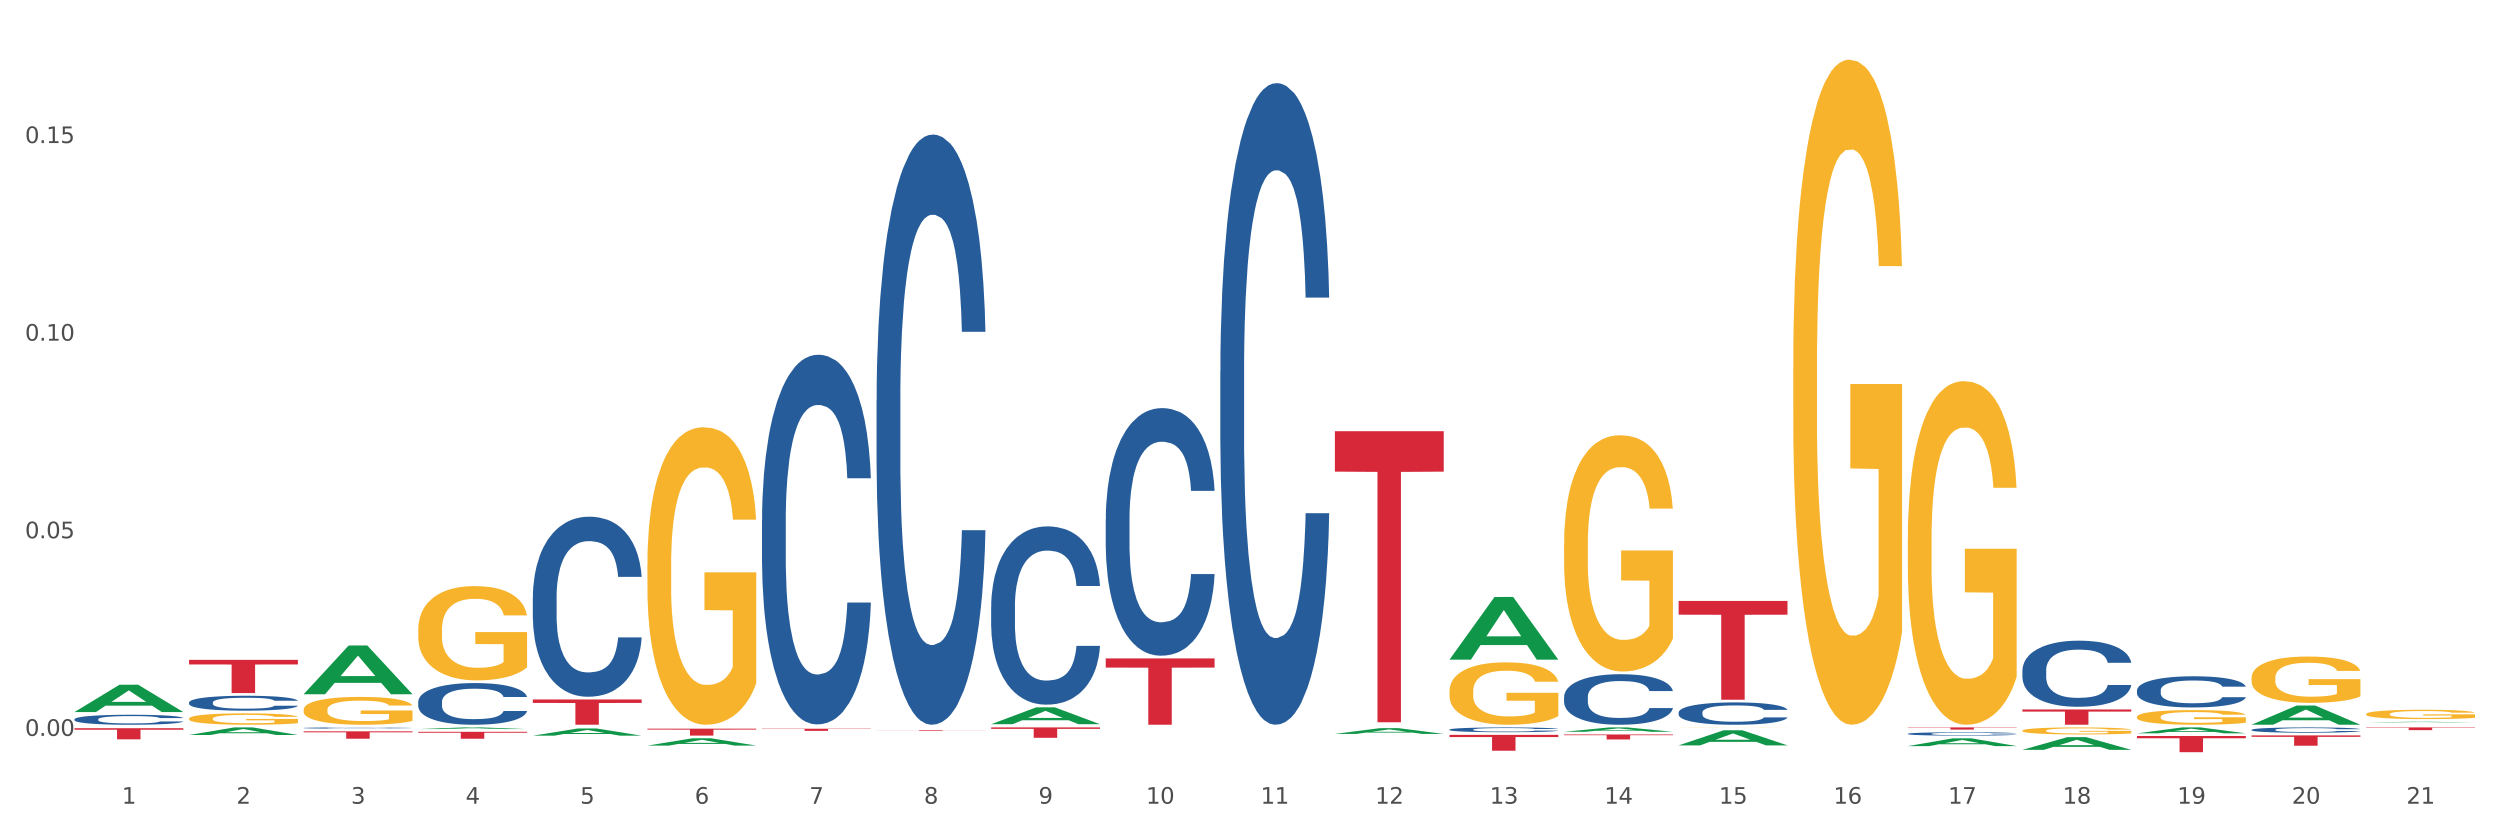 <?xml version="1.0" encoding="utf-8" standalone="no"?>
<!DOCTYPE svg PUBLIC "-//W3C//DTD SVG 1.1//EN"
  "http://www.w3.org/Graphics/SVG/1.1/DTD/svg11.dtd">
<svg xmlns:xlink="http://www.w3.org/1999/xlink" width="1080pt" height="360pt" viewBox="0 0 1080 360" xmlns="http://www.w3.org/2000/svg" version="1.1">
 <rect x="0" y="0" width="1080" height="360" fill="#333333" stroke="none"/>
 <defs>
  <style type="text/css">*{stroke-linejoin: round; stroke-linecap: butt}</style>
 </defs>
 <g id="figure_1">
  <g id="patch_1">
   <path d="M 0 360 
L 1080 360 
L 1080 0 
L 0 0 
z
" style="fill: #ffffff; stroke: #ffffff; stroke-linejoin: miter"/>
  </g>
  <g id="axes_1">
   <g id="matplotlib.axis_1">
    <g id="xtick_1">
     <g id="text_1">
      <!-- 1 -->
      <g style="fill: #4d4d4d" transform="translate(52.633 347.204) scale(0.096 -0.096)">
       <defs>
        <path id="DejaVuSans-31" d="M 794 531 
L 1825 531 
L 1825 4091 
L 703 3866 
L 703 4441 
L 1819 4666 
L 2450 4666 
L 2450 531 
L 3481 531 
L 3481 0 
L 794 0 
L 794 531 
z
" transform="scale(0.016)"/>
       </defs>
       <use xlink:href="#DejaVuSans-31"/>
      </g>
     </g>
    </g>
    <g id="xtick_2">
     <g id="text_2">
      <!-- 2 -->
      <g style="fill: #4d4d4d" transform="translate(102.133 347.204) scale(0.096 -0.096)">
       <defs>
        <path id="DejaVuSans-32" d="M 1228 531 
L 3431 531 
L 3431 0 
L 469 0 
L 469 531 
Q 828 903 1448 1529 
Q 2069 2156 2228 2338 
Q 2531 2678 2651 2914 
Q 2772 3150 2772 3378 
Q 2772 3750 2511 3984 
Q 2250 4219 1831 4219 
Q 1534 4219 1204 4116 
Q 875 4013 500 3803 
L 500 4441 
Q 881 4594 1212 4672 
Q 1544 4750 1819 4750 
Q 2544 4750 2975 4387 
Q 3406 4025 3406 3419 
Q 3406 3131 3298 2873 
Q 3191 2616 2906 2266 
Q 2828 2175 2409 1742 
Q 1991 1309 1228 531 
z
" transform="scale(0.016)"/>
       </defs>
       <use xlink:href="#DejaVuSans-32"/>
      </g>
     </g>
    </g>
    <g id="xtick_3">
     <g id="text_3">
      <!-- 3 -->
      <g style="fill: #4d4d4d" transform="translate(151.633 347.204) scale(0.096 -0.096)">
       <defs>
        <path id="DejaVuSans-33" d="M 2597 2516 
Q 3050 2419 3304 2112 
Q 3559 1806 3559 1356 
Q 3559 666 3084 287 
Q 2609 -91 1734 -91 
Q 1441 -91 1130 -33 
Q 819 25 488 141 
L 488 750 
Q 750 597 1062 519 
Q 1375 441 1716 441 
Q 2309 441 2620 675 
Q 2931 909 2931 1356 
Q 2931 1769 2642 2001 
Q 2353 2234 1838 2234 
L 1294 2234 
L 1294 2753 
L 1863 2753 
Q 2328 2753 2575 2939 
Q 2822 3125 2822 3475 
Q 2822 3834 2567 4026 
Q 2313 4219 1838 4219 
Q 1578 4219 1281 4162 
Q 984 4106 628 3988 
L 628 4550 
Q 988 4650 1302 4700 
Q 1616 4750 1894 4750 
Q 2613 4750 3031 4423 
Q 3450 4097 3450 3541 
Q 3450 3153 3228 2886 
Q 3006 2619 2597 2516 
z
" transform="scale(0.016)"/>
       </defs>
       <use xlink:href="#DejaVuSans-33"/>
      </g>
     </g>
    </g>
    <g id="xtick_4">
     <g id="text_4">
      <!-- 4 -->
      <g style="fill: #4d4d4d" transform="translate(201.133 347.204) scale(0.096 -0.096)">
       <defs>
        <path id="DejaVuSans-34" d="M 2419 4116 
L 825 1625 
L 2419 1625 
L 2419 4116 
z
M 2253 4666 
L 3047 4666 
L 3047 1625 
L 3713 1625 
L 3713 1100 
L 3047 1100 
L 3047 0 
L 2419 0 
L 2419 1100 
L 313 1100 
L 313 1709 
L 2253 4666 
z
" transform="scale(0.016)"/>
       </defs>
       <use xlink:href="#DejaVuSans-34"/>
      </g>
     </g>
    </g>
    <g id="xtick_5">
     <g id="text_5">
      <!-- 5 -->
      <g style="fill: #4d4d4d" transform="translate(250.633 347.204) scale(0.096 -0.096)">
       <defs>
        <path id="DejaVuSans-35" d="M 691 4666 
L 3169 4666 
L 3169 4134 
L 1269 4134 
L 1269 2991 
Q 1406 3038 1543 3061 
Q 1681 3084 1819 3084 
Q 2600 3084 3056 2656 
Q 3513 2228 3513 1497 
Q 3513 744 3044 326 
Q 2575 -91 1722 -91 
Q 1428 -91 1123 -41 
Q 819 9 494 109 
L 494 744 
Q 775 591 1075 516 
Q 1375 441 1709 441 
Q 2250 441 2565 725 
Q 2881 1009 2881 1497 
Q 2881 1984 2565 2268 
Q 2250 2553 1709 2553 
Q 1456 2553 1204 2497 
Q 953 2441 691 2322 
L 691 4666 
z
" transform="scale(0.016)"/>
       </defs>
       <use xlink:href="#DejaVuSans-35"/>
      </g>
     </g>
    </g>
    <g id="xtick_6">
     <g id="text_6">
      <!-- 6 -->
      <g style="fill: #4d4d4d" transform="translate(300.134 347.204) scale(0.096 -0.096)">
       <defs>
        <path id="DejaVuSans-36" d="M 2113 2584 
Q 1688 2584 1439 2293 
Q 1191 2003 1191 1497 
Q 1191 994 1439 701 
Q 1688 409 2113 409 
Q 2538 409 2786 701 
Q 3034 994 3034 1497 
Q 3034 2003 2786 2293 
Q 2538 2584 2113 2584 
z
M 3366 4563 
L 3366 3988 
Q 3128 4100 2886 4159 
Q 2644 4219 2406 4219 
Q 1781 4219 1451 3797 
Q 1122 3375 1075 2522 
Q 1259 2794 1537 2939 
Q 1816 3084 2150 3084 
Q 2853 3084 3261 2657 
Q 3669 2231 3669 1497 
Q 3669 778 3244 343 
Q 2819 -91 2113 -91 
Q 1303 -91 875 529 
Q 447 1150 447 2328 
Q 447 3434 972 4092 
Q 1497 4750 2381 4750 
Q 2619 4750 2861 4703 
Q 3103 4656 3366 4563 
z
" transform="scale(0.016)"/>
       </defs>
       <use xlink:href="#DejaVuSans-36"/>
      </g>
     </g>
    </g>
    <g id="xtick_7">
     <g id="text_7">
      <!-- 7 -->
      <g style="fill: #4d4d4d" transform="translate(349.634 347.204) scale(0.096 -0.096)">
       <defs>
        <path id="DejaVuSans-37" d="M 525 4666 
L 3525 4666 
L 3525 4397 
L 1831 0 
L 1172 0 
L 2766 4134 
L 525 4134 
L 525 4666 
z
" transform="scale(0.016)"/>
       </defs>
       <use xlink:href="#DejaVuSans-37"/>
      </g>
     </g>
    </g>
    <g id="xtick_8">
     <g id="text_8">
      <!-- 8 -->
      <g style="fill: #4d4d4d" transform="translate(399.134 347.204) scale(0.096 -0.096)">
       <defs>
        <path id="DejaVuSans-38" d="M 2034 2216 
Q 1584 2216 1326 1975 
Q 1069 1734 1069 1313 
Q 1069 891 1326 650 
Q 1584 409 2034 409 
Q 2484 409 2743 651 
Q 3003 894 3003 1313 
Q 3003 1734 2745 1975 
Q 2488 2216 2034 2216 
z
M 1403 2484 
Q 997 2584 770 2862 
Q 544 3141 544 3541 
Q 544 4100 942 4425 
Q 1341 4750 2034 4750 
Q 2731 4750 3128 4425 
Q 3525 4100 3525 3541 
Q 3525 3141 3298 2862 
Q 3072 2584 2669 2484 
Q 3125 2378 3379 2068 
Q 3634 1759 3634 1313 
Q 3634 634 3220 271 
Q 2806 -91 2034 -91 
Q 1263 -91 848 271 
Q 434 634 434 1313 
Q 434 1759 690 2068 
Q 947 2378 1403 2484 
z
M 1172 3481 
Q 1172 3119 1398 2916 
Q 1625 2713 2034 2713 
Q 2441 2713 2670 2916 
Q 2900 3119 2900 3481 
Q 2900 3844 2670 4047 
Q 2441 4250 2034 4250 
Q 1625 4250 1398 4047 
Q 1172 3844 1172 3481 
z
" transform="scale(0.016)"/>
       </defs>
       <use xlink:href="#DejaVuSans-38"/>
      </g>
     </g>
    </g>
    <g id="xtick_9">
     <g id="text_9">
      <!-- 9 -->
      <g style="fill: #4d4d4d" transform="translate(448.634 347.204) scale(0.096 -0.096)">
       <defs>
        <path id="DejaVuSans-39" d="M 703 97 
L 703 672 
Q 941 559 1184 500 
Q 1428 441 1663 441 
Q 2288 441 2617 861 
Q 2947 1281 2994 2138 
Q 2813 1869 2534 1725 
Q 2256 1581 1919 1581 
Q 1219 1581 811 2004 
Q 403 2428 403 3163 
Q 403 3881 828 4315 
Q 1253 4750 1959 4750 
Q 2769 4750 3195 4129 
Q 3622 3509 3622 2328 
Q 3622 1225 3098 567 
Q 2575 -91 1691 -91 
Q 1453 -91 1209 -44 
Q 966 3 703 97 
z
M 1959 2075 
Q 2384 2075 2632 2365 
Q 2881 2656 2881 3163 
Q 2881 3666 2632 3958 
Q 2384 4250 1959 4250 
Q 1534 4250 1286 3958 
Q 1038 3666 1038 3163 
Q 1038 2656 1286 2365 
Q 1534 2075 1959 2075 
z
" transform="scale(0.016)"/>
       </defs>
       <use xlink:href="#DejaVuSans-39"/>
      </g>
     </g>
    </g>
    <g id="xtick_10">
     <g id="text_10">
      <!-- 10 -->
      <g style="fill: #4d4d4d" transform="translate(495.079 347.204) scale(0.096 -0.096)">
       <defs>
        <path id="DejaVuSans-30" d="M 2034 4250 
Q 1547 4250 1301 3770 
Q 1056 3291 1056 2328 
Q 1056 1369 1301 889 
Q 1547 409 2034 409 
Q 2525 409 2770 889 
Q 3016 1369 3016 2328 
Q 3016 3291 2770 3770 
Q 2525 4250 2034 4250 
z
M 2034 4750 
Q 2819 4750 3233 4129 
Q 3647 3509 3647 2328 
Q 3647 1150 3233 529 
Q 2819 -91 2034 -91 
Q 1250 -91 836 529 
Q 422 1150 422 2328 
Q 422 3509 836 4129 
Q 1250 4750 2034 4750 
z
" transform="scale(0.016)"/>
       </defs>
       <use xlink:href="#DejaVuSans-31"/>
       <use xlink:href="#DejaVuSans-30" transform="translate(63.623 0)"/>
      </g>
     </g>
    </g>
    <g id="xtick_11">
     <g id="text_11">
      <!-- 11 -->
      <g style="fill: #4d4d4d" transform="translate(544.58 347.204) scale(0.096 -0.096)">
       <use xlink:href="#DejaVuSans-31"/>
       <use xlink:href="#DejaVuSans-31" transform="translate(63.623 0)"/>
      </g>
     </g>
    </g>
    <g id="xtick_12">
     <g id="text_12">
      <!-- 12 -->
      <g style="fill: #4d4d4d" transform="translate(594.08 347.204) scale(0.096 -0.096)">
       <use xlink:href="#DejaVuSans-31"/>
       <use xlink:href="#DejaVuSans-32" transform="translate(63.623 0)"/>
      </g>
     </g>
    </g>
    <g id="xtick_13">
     <g id="text_13">
      <!-- 13 -->
      <g style="fill: #4d4d4d" transform="translate(643.58 347.204) scale(0.096 -0.096)">
       <use xlink:href="#DejaVuSans-31"/>
       <use xlink:href="#DejaVuSans-33" transform="translate(63.623 0)"/>
      </g>
     </g>
    </g>
    <g id="xtick_14">
     <g id="text_14">
      <!-- 14 -->
      <g style="fill: #4d4d4d" transform="translate(693.08 347.204) scale(0.096 -0.096)">
       <use xlink:href="#DejaVuSans-31"/>
       <use xlink:href="#DejaVuSans-34" transform="translate(63.623 0)"/>
      </g>
     </g>
    </g>
    <g id="xtick_15">
     <g id="text_15">
      <!-- 15 -->
      <g style="fill: #4d4d4d" transform="translate(742.58 347.204) scale(0.096 -0.096)">
       <use xlink:href="#DejaVuSans-31"/>
       <use xlink:href="#DejaVuSans-35" transform="translate(63.623 0)"/>
      </g>
     </g>
    </g>
    <g id="xtick_16">
     <g id="text_16">
      <!-- 16 -->
      <g style="fill: #4d4d4d" transform="translate(792.08 347.204) scale(0.096 -0.096)">
       <use xlink:href="#DejaVuSans-31"/>
       <use xlink:href="#DejaVuSans-36" transform="translate(63.623 0)"/>
      </g>
     </g>
    </g>
    <g id="xtick_17">
     <g id="text_17">
      <!-- 17 -->
      <g style="fill: #4d4d4d" transform="translate(841.58 347.204) scale(0.096 -0.096)">
       <use xlink:href="#DejaVuSans-31"/>
       <use xlink:href="#DejaVuSans-37" transform="translate(63.623 0)"/>
      </g>
     </g>
    </g>
    <g id="xtick_18">
     <g id="text_18">
      <!-- 18 -->
      <g style="fill: #4d4d4d" transform="translate(891.08 347.204) scale(0.096 -0.096)">
       <use xlink:href="#DejaVuSans-31"/>
       <use xlink:href="#DejaVuSans-38" transform="translate(63.623 0)"/>
      </g>
     </g>
    </g>
    <g id="xtick_19">
     <g id="text_19">
      <!-- 19 -->
      <g style="fill: #4d4d4d" transform="translate(940.58 347.204) scale(0.096 -0.096)">
       <use xlink:href="#DejaVuSans-31"/>
       <use xlink:href="#DejaVuSans-39" transform="translate(63.623 0)"/>
      </g>
     </g>
    </g>
    <g id="xtick_20">
     <g id="text_20">
      <!-- 20 -->
      <g style="fill: #4d4d4d" transform="translate(990.08 347.204) scale(0.096 -0.096)">
       <use xlink:href="#DejaVuSans-32"/>
       <use xlink:href="#DejaVuSans-30" transform="translate(63.623 0)"/>
      </g>
     </g>
    </g>
    <g id="xtick_21">
     <g id="text_21">
      <!-- 21 -->
      <g style="fill: #4d4d4d" transform="translate(1039.58 347.204) scale(0.096 -0.096)">
       <use xlink:href="#DejaVuSans-32"/>
       <use xlink:href="#DejaVuSans-31" transform="translate(63.623 0)"/>
      </g>
     </g>
    </g>
    <g id="xtick_22"/>
    <g id="xtick_23"/>
    <g id="xtick_24"/>
    <g id="xtick_25"/>
    <g id="xtick_26"/>
    <g id="xtick_27"/>
    <g id="xtick_28"/>
    <g id="xtick_29"/>
    <g id="xtick_30"/>
    <g id="xtick_31"/>
    <g id="xtick_32"/>
    <g id="xtick_33"/>
    <g id="xtick_34"/>
    <g id="xtick_35"/>
    <g id="xtick_36"/>
    <g id="xtick_37"/>
    <g id="xtick_38"/>
    <g id="xtick_39"/>
    <g id="xtick_40"/>
    <g id="xtick_41"/>
   </g>
   <g id="matplotlib.axis_2">
    <g id="ytick_1">
     <g id="text_22">
      <!-- 0.00 -->
      <g style="fill: #4d4d4d" transform="translate(10.8 317.894) scale(0.096 -0.096)">
       <defs>
        <path id="DejaVuSans-2e" d="M 684 794 
L 1344 794 
L 1344 0 
L 684 0 
L 684 794 
z
" transform="scale(0.016)"/>
       </defs>
       <use xlink:href="#DejaVuSans-30"/>
       <use xlink:href="#DejaVuSans-2e" transform="translate(63.623 0)"/>
       <use xlink:href="#DejaVuSans-30" transform="translate(95.41 0)"/>
       <use xlink:href="#DejaVuSans-30" transform="translate(159.033 0)"/>
      </g>
     </g>
    </g>
    <g id="ytick_2">
     <g id="text_23">
      <!-- 0.05 -->
      <g style="fill: #4d4d4d" transform="translate(10.8 232.531) scale(0.096 -0.096)">
       <use xlink:href="#DejaVuSans-30"/>
       <use xlink:href="#DejaVuSans-2e" transform="translate(63.623 0)"/>
       <use xlink:href="#DejaVuSans-30" transform="translate(95.41 0)"/>
       <use xlink:href="#DejaVuSans-35" transform="translate(159.033 0)"/>
      </g>
     </g>
    </g>
    <g id="ytick_3">
     <g id="text_24">
      <!-- 0.10 -->
      <g style="fill: #4d4d4d" transform="translate(10.8 147.168) scale(0.096 -0.096)">
       <use xlink:href="#DejaVuSans-30"/>
       <use xlink:href="#DejaVuSans-2e" transform="translate(63.623 0)"/>
       <use xlink:href="#DejaVuSans-31" transform="translate(95.41 0)"/>
       <use xlink:href="#DejaVuSans-30" transform="translate(159.033 0)"/>
      </g>
     </g>
    </g>
    <g id="ytick_4">
     <g id="text_25">
      <!-- 0.15 -->
      <g style="fill: #4d4d4d" transform="translate(10.8 61.804) scale(0.096 -0.096)">
       <use xlink:href="#DejaVuSans-30"/>
       <use xlink:href="#DejaVuSans-2e" transform="translate(63.623 0)"/>
       <use xlink:href="#DejaVuSans-31" transform="translate(95.41 0)"/>
       <use xlink:href="#DejaVuSans-35" transform="translate(159.033 0)"/>
      </g>
     </g>
    </g>
    <g id="ytick_5"/>
    <g id="ytick_6"/>
    <g id="ytick_7"/>
    <g id="ytick_8"/>
   </g>
   <g id="PolyCollection_1">
    <path d="M 32.175 307.593 
L 32.223 307.582 
L 51.615 295.799 
L 59.663 295.788 
L 79.2 307.616 
L 69.892 307.616 
L 65.674 304.861 
L 45.652 304.861 
L 45.507 304.906 
L 41.435 307.616 
L 32.175 307.616 
L 32.175 307.593 
L 48.173 303.218 
L 63.153 303.207 
L 55.736 298.309 
L 55.639 298.287 
L 55.542 298.32 
L 48.125 303.207 
L 48.173 303.218 
L 32.175 307.593 
z
" clip-path="url(#pc09a1bc8ba)" style="fill: #109648"/>
    <path d="M 81.675 317.514 
L 81.723 317.511 
L 101.115 314.25 
L 109.163 314.247 
L 128.7 317.52 
L 119.392 317.52 
L 115.174 316.758 
L 95.152 316.758 
L 95.007 316.77 
L 90.935 317.52 
L 81.675 317.52 
L 81.675 317.514 
L 97.673 316.303 
L 112.653 316.3 
L 105.236 314.945 
L 105.139 314.939 
L 105.042 314.948 
L 97.625 316.3 
L 97.673 316.303 
L 81.675 317.514 
z
" clip-path="url(#pc09a1bc8ba)" style="fill: #109648"/>
    <path d="M 626.175 298.593 
L 626.231 298.568 
L 626.231 297.682 
L 626.342 296.919 
L 626.897 295.072 
L 627.73 293.546 
L 628.34 292.733 
L 628.951 292.069 
L 629.673 291.404 
L 630.561 290.715 
L 632.171 289.705 
L 633.17 289.188 
L 634.392 288.647 
L 636.613 287.859 
L 638.223 287.416 
L 639.888 287.046 
L 642.609 286.603 
L 644.385 286.406 
L 646.273 286.259 
L 648.549 286.16 
L 650.27 286.136 
L 654.046 286.209 
L 657.266 286.431 
L 658.82 286.603 
L 660.819 286.899 
L 661.874 287.096 
L 663.595 287.49 
L 665.372 288.007 
L 666.593 288.45 
L 668.425 289.287 
L 669.813 290.124 
L 671.09 291.158 
L 671.756 291.872 
L 672.256 292.536 
L 672.7 293.3 
L 673.144 294.506 
L 663.151 294.506 
L 662.762 293.644 
L 662.152 292.832 
L 661.263 292.044 
L 660.486 291.552 
L 659.154 290.936 
L 657.932 290.542 
L 656.655 290.247 
L 655.101 290.001 
L 653.879 289.878 
L 652.158 289.779 
L 648.771 289.804 
L 646.495 290.001 
L 644.941 290.247 
L 643.941 290.468 
L 643.053 290.715 
L 642.054 291.059 
L 640.888 291.576 
L 640.055 292.044 
L 639.222 292.635 
L 638.556 293.226 
L 637.945 293.915 
L 637.445 294.654 
L 637.057 295.417 
L 636.724 296.352 
L 636.446 297.903 
L 636.446 301.276 
L 636.557 302.039 
L 636.835 303.049 
L 637.168 303.812 
L 637.723 304.723 
L 638.223 305.338 
L 639.167 306.224 
L 640.221 306.963 
L 641.054 307.431 
L 641.887 307.825 
L 643.331 308.366 
L 644.941 308.809 
L 646.329 309.08 
L 648.216 309.326 
L 649.493 309.425 
L 650.604 309.474 
L 653.324 309.474 
L 655.267 309.4 
L 657.432 309.228 
L 659.098 309.006 
L 660.486 308.736 
L 662.041 308.292 
L 663.04 307.874 
L 663.04 302.729 
L 650.826 302.704 
L 650.826 299.282 
L 673.2 299.282 
L 673.2 309.326 
L 672.256 309.843 
L 671.201 310.311 
L 670.091 310.73 
L 668.425 311.247 
L 666.427 311.739 
L 664.65 312.084 
L 662.762 312.379 
L 660.542 312.65 
L 657.655 312.896 
L 655.878 312.995 
L 653.657 313.068 
L 651.048 313.093 
L 648.771 313.044 
L 646.551 312.921 
L 644.219 312.699 
L 641.943 312.379 
L 640.221 312.059 
L 638.5 311.665 
L 636.668 311.148 
L 635.225 310.656 
L 634.114 310.213 
L 632.893 309.646 
L 631.56 308.908 
L 630.561 308.243 
L 629.673 307.554 
L 628.729 306.668 
L 628.063 305.904 
L 627.396 304.944 
L 627.008 304.23 
L 626.564 303.123 
L 626.231 301.572 
L 626.175 298.593 
z
" clip-path="url(#pc09a1bc8ba)" style="fill: #f7b32b"/>
    <path d="M 279.675 243.965 
L 279.731 243.848 
L 279.731 239.623 
L 279.842 235.984 
L 280.397 227.182 
L 281.23 219.905 
L 281.84 216.032 
L 282.451 212.863 
L 283.173 209.695 
L 284.061 206.408 
L 285.671 201.596 
L 286.67 199.132 
L 287.892 196.55 
L 290.113 192.794 
L 291.723 190.682 
L 293.388 188.921 
L 296.109 186.808 
L 297.885 185.87 
L 299.773 185.165 
L 302.049 184.696 
L 303.77 184.579 
L 307.546 184.931 
L 310.766 185.987 
L 312.32 186.808 
L 314.319 188.217 
L 315.374 189.156 
L 317.095 191.034 
L 318.872 193.498 
L 320.093 195.611 
L 321.925 199.601 
L 323.313 203.592 
L 324.59 208.521 
L 325.256 211.925 
L 325.756 215.093 
L 326.2 218.732 
L 326.644 224.483 
L 316.651 224.483 
L 316.262 220.375 
L 315.652 216.502 
L 314.763 212.746 
L 313.986 210.399 
L 312.654 207.465 
L 311.432 205.587 
L 310.155 204.178 
L 308.601 203.005 
L 307.379 202.418 
L 305.658 201.949 
L 302.271 202.066 
L 299.995 203.005 
L 298.441 204.178 
L 297.441 205.235 
L 296.553 206.408 
L 295.554 208.052 
L 294.388 210.516 
L 293.555 212.746 
L 292.722 215.563 
L 292.056 218.38 
L 291.445 221.666 
L 290.945 225.187 
L 290.557 228.825 
L 290.224 233.285 
L 289.946 240.679 
L 289.946 256.758 
L 290.057 260.396 
L 290.335 265.208 
L 290.668 268.847 
L 291.223 273.189 
L 291.723 276.123 
L 292.667 280.348 
L 293.721 283.869 
L 294.554 286.099 
L 295.387 287.977 
L 296.831 290.559 
L 298.441 292.672 
L 299.829 293.963 
L 301.716 295.136 
L 302.993 295.606 
L 304.104 295.84 
L 306.824 295.84 
L 308.767 295.488 
L 310.932 294.667 
L 312.598 293.611 
L 313.986 292.32 
L 315.541 290.207 
L 316.54 288.212 
L 316.54 263.682 
L 304.326 263.565 
L 304.326 247.251 
L 326.7 247.251 
L 326.7 295.136 
L 325.756 297.601 
L 324.701 299.831 
L 323.591 301.826 
L 321.925 304.291 
L 319.927 306.638 
L 318.15 308.281 
L 316.262 309.69 
L 314.042 310.981 
L 311.155 312.154 
L 309.378 312.624 
L 307.157 312.976 
L 304.548 313.093 
L 302.271 312.858 
L 300.051 312.272 
L 297.719 311.215 
L 295.443 309.69 
L 293.721 308.164 
L 292 306.286 
L 290.168 303.821 
L 288.725 301.474 
L 287.614 299.361 
L 286.393 296.662 
L 285.06 293.141 
L 284.061 289.972 
L 283.173 286.686 
L 282.229 282.461 
L 281.563 278.823 
L 280.896 274.245 
L 280.508 270.842 
L 280.064 265.56 
L 279.731 258.166 
L 279.675 243.965 
z
" clip-path="url(#pc09a1bc8ba)" style="fill: #f7b32b"/>
    <path d="M 675.675 235.194 
L 675.731 235.1 
L 675.731 231.744 
L 675.842 228.854 
L 676.397 221.863 
L 677.23 216.083 
L 677.84 213.006 
L 678.451 210.489 
L 679.173 207.972 
L 680.061 205.362 
L 681.671 201.54 
L 682.67 199.582 
L 683.892 197.531 
L 686.113 194.548 
L 687.723 192.87 
L 689.388 191.472 
L 692.109 189.794 
L 693.885 189.048 
L 695.773 188.488 
L 698.049 188.115 
L 699.77 188.022 
L 703.546 188.302 
L 706.766 189.141 
L 708.32 189.794 
L 710.319 190.912 
L 711.374 191.658 
L 713.095 193.15 
L 714.872 195.107 
L 716.093 196.785 
L 717.925 199.955 
L 719.313 203.125 
L 720.59 207.04 
L 721.256 209.743 
L 721.756 212.261 
L 722.2 215.15 
L 722.644 219.718 
L 712.651 219.718 
L 712.262 216.456 
L 711.652 213.379 
L 710.763 210.396 
L 709.986 208.532 
L 708.654 206.201 
L 707.432 204.709 
L 706.155 203.591 
L 704.601 202.658 
L 703.379 202.192 
L 701.658 201.819 
L 698.271 201.913 
L 695.995 202.658 
L 694.441 203.591 
L 693.441 204.43 
L 692.553 205.362 
L 691.554 206.667 
L 690.388 208.625 
L 689.555 210.396 
L 688.722 212.633 
L 688.056 214.871 
L 687.445 217.481 
L 686.945 220.278 
L 686.557 223.168 
L 686.224 226.71 
L 685.946 232.583 
L 685.946 245.355 
L 686.057 248.245 
L 686.335 252.067 
L 686.668 254.957 
L 687.223 258.406 
L 687.723 260.737 
L 688.667 264.093 
L 689.721 266.89 
L 690.554 268.661 
L 691.387 270.153 
L 692.831 272.204 
L 694.441 273.882 
L 695.829 274.907 
L 697.716 275.839 
L 698.993 276.212 
L 700.104 276.399 
L 702.824 276.399 
L 704.767 276.119 
L 706.932 275.466 
L 708.598 274.627 
L 709.986 273.602 
L 711.541 271.924 
L 712.54 270.339 
L 712.54 250.855 
L 700.326 250.762 
L 700.326 237.804 
L 722.7 237.804 
L 722.7 275.839 
L 721.756 277.797 
L 720.701 279.568 
L 719.591 281.153 
L 717.925 283.111 
L 715.927 284.975 
L 714.15 286.28 
L 712.262 287.399 
L 710.042 288.425 
L 707.155 289.357 
L 705.378 289.73 
L 703.157 290.009 
L 700.548 290.103 
L 698.271 289.916 
L 696.051 289.45 
L 693.719 288.611 
L 691.443 287.399 
L 689.721 286.187 
L 688 284.696 
L 686.168 282.738 
L 684.725 280.873 
L 683.614 279.195 
L 682.393 277.051 
L 681.06 274.255 
L 680.061 271.738 
L 679.173 269.127 
L 678.229 265.771 
L 677.563 262.881 
L 676.896 259.246 
L 676.508 256.542 
L 676.064 252.347 
L 675.731 246.474 
L 675.675 235.194 
z
" clip-path="url(#pc09a1bc8ba)" style="fill: #f7b32b"/>
    <path d="M 725.175 314.281 
L 725.231 314.281 
L 725.231 314.279 
L 725.342 314.277 
L 725.897 314.272 
L 726.73 314.267 
L 727.34 314.265 
L 727.951 314.263 
L 728.673 314.262 
L 729.561 314.26 
L 731.171 314.257 
L 732.17 314.255 
L 733.392 314.254 
L 735.613 314.252 
L 737.223 314.251 
L 738.888 314.25 
L 741.609 314.248 
L 743.385 314.248 
L 745.273 314.247 
L 747.549 314.247 
L 749.27 314.247 
L 753.046 314.247 
L 756.266 314.248 
L 757.82 314.248 
L 759.819 314.249 
L 760.874 314.25 
L 762.595 314.251 
L 764.372 314.252 
L 765.593 314.253 
L 767.425 314.256 
L 768.813 314.258 
L 770.09 314.261 
L 770.756 314.263 
L 771.256 314.265 
L 771.7 314.267 
L 772.144 314.27 
L 762.151 314.27 
L 761.762 314.268 
L 761.152 314.265 
L 760.263 314.263 
L 759.486 314.262 
L 758.154 314.26 
L 756.932 314.259 
L 755.655 314.258 
L 754.101 314.258 
L 752.879 314.257 
L 751.158 314.257 
L 747.771 314.257 
L 745.495 314.258 
L 743.941 314.258 
L 742.941 314.259 
L 742.053 314.26 
L 741.054 314.261 
L 739.888 314.262 
L 739.055 314.263 
L 738.222 314.265 
L 737.556 314.267 
L 736.945 314.268 
L 736.445 314.271 
L 736.057 314.273 
L 735.724 314.275 
L 735.446 314.279 
L 735.446 314.289 
L 735.557 314.291 
L 735.835 314.294 
L 736.168 314.296 
L 736.723 314.298 
L 737.223 314.3 
L 738.167 314.302 
L 739.221 314.304 
L 740.054 314.306 
L 740.887 314.307 
L 742.331 314.308 
L 743.941 314.31 
L 745.329 314.31 
L 747.216 314.311 
L 748.493 314.311 
L 749.604 314.311 
L 752.324 314.311 
L 754.267 314.311 
L 756.432 314.311 
L 758.098 314.31 
L 759.486 314.309 
L 761.041 314.308 
L 762.04 314.307 
L 762.04 314.293 
L 749.826 314.293 
L 749.826 314.283 
L 772.2 314.283 
L 772.2 314.311 
L 771.256 314.312 
L 770.201 314.314 
L 769.091 314.315 
L 767.425 314.316 
L 765.427 314.318 
L 763.65 314.319 
L 761.762 314.319 
L 759.542 314.32 
L 756.655 314.321 
L 754.878 314.321 
L 752.657 314.321 
L 750.048 314.321 
L 747.771 314.321 
L 745.551 314.321 
L 743.219 314.32 
L 740.943 314.319 
L 739.221 314.319 
L 737.5 314.317 
L 735.668 314.316 
L 734.225 314.315 
L 733.114 314.313 
L 731.893 314.312 
L 730.56 314.31 
L 729.561 314.308 
L 728.673 314.306 
L 727.729 314.304 
L 727.063 314.302 
L 726.396 314.299 
L 726.008 314.297 
L 725.564 314.294 
L 725.231 314.29 
L 725.175 314.281 
z
" clip-path="url(#pc09a1bc8ba)" style="fill: #f7b32b"/>
    <path d="M 824.175 233.247 
L 824.231 233.112 
L 824.231 228.231 
L 824.342 224.029 
L 824.897 213.862 
L 825.73 205.457 
L 826.34 200.983 
L 826.951 197.323 
L 827.673 193.663 
L 828.561 189.867 
L 830.171 184.309 
L 831.17 181.462 
L 832.392 178.48 
L 834.613 174.142 
L 836.223 171.702 
L 837.888 169.669 
L 840.609 167.228 
L 842.385 166.144 
L 844.273 165.331 
L 846.549 164.788 
L 848.27 164.653 
L 852.046 165.059 
L 855.266 166.28 
L 856.82 167.228 
L 858.819 168.855 
L 859.874 169.94 
L 861.595 172.109 
L 863.372 174.955 
L 864.593 177.396 
L 866.425 182.005 
L 867.813 186.614 
L 869.09 192.307 
L 869.756 196.239 
L 870.256 199.899 
L 870.7 204.101 
L 871.144 210.744 
L 861.151 210.744 
L 860.762 205.999 
L 860.152 201.526 
L 859.263 197.188 
L 858.486 194.476 
L 857.154 191.087 
L 855.932 188.918 
L 854.655 187.292 
L 853.101 185.936 
L 851.879 185.258 
L 850.158 184.716 
L 846.771 184.851 
L 844.495 185.936 
L 842.941 187.292 
L 841.941 188.512 
L 841.053 189.867 
L 840.054 191.765 
L 838.888 194.612 
L 838.055 197.188 
L 837.222 200.441 
L 836.556 203.695 
L 835.945 207.49 
L 835.445 211.557 
L 835.057 215.76 
L 834.724 220.911 
L 834.446 229.451 
L 834.446 248.023 
L 834.557 252.226 
L 834.835 257.784 
L 835.168 261.986 
L 835.723 267.002 
L 836.223 270.391 
L 837.167 275.271 
L 838.221 279.338 
L 839.054 281.914 
L 839.887 284.083 
L 841.331 287.065 
L 842.941 289.505 
L 844.329 290.996 
L 846.216 292.352 
L 847.493 292.894 
L 848.604 293.165 
L 851.324 293.165 
L 853.267 292.759 
L 855.432 291.81 
L 857.098 290.59 
L 858.486 289.099 
L 860.041 286.659 
L 861.04 284.354 
L 861.04 256.022 
L 848.826 255.886 
L 848.826 237.043 
L 871.2 237.043 
L 871.2 292.352 
L 870.256 295.199 
L 869.201 297.775 
L 868.091 300.079 
L 866.425 302.926 
L 864.427 305.637 
L 862.65 307.535 
L 860.762 309.162 
L 858.542 310.653 
L 855.655 312.009 
L 853.878 312.551 
L 851.657 312.958 
L 849.048 313.093 
L 846.771 312.822 
L 844.551 312.144 
L 842.219 310.924 
L 839.943 309.162 
L 838.221 307.399 
L 836.5 305.23 
L 834.668 302.384 
L 833.225 299.672 
L 832.114 297.232 
L 830.893 294.114 
L 829.56 290.048 
L 828.561 286.387 
L 827.673 282.592 
L 826.729 277.711 
L 826.063 273.509 
L 825.396 268.222 
L 825.008 264.291 
L 824.564 258.191 
L 824.231 249.65 
L 824.175 233.247 
z
" clip-path="url(#pc09a1bc8ba)" style="fill: #f7b32b"/>
    <path d="M 774.675 158.536 
L 774.731 158.274 
L 774.731 148.827 
L 774.842 140.693 
L 775.397 121.013 
L 776.23 104.743 
L 776.84 96.084 
L 777.451 88.999 
L 778.173 81.914 
L 779.061 74.567 
L 780.671 63.808 
L 781.67 58.298 
L 782.892 52.525 
L 785.113 44.128 
L 786.723 39.405 
L 788.388 35.468 
L 791.109 30.745 
L 792.885 28.646 
L 794.773 27.072 
L 797.049 26.022 
L 798.77 25.759 
L 802.546 26.547 
L 805.766 28.908 
L 807.32 30.745 
L 809.319 33.894 
L 810.374 35.993 
L 812.095 40.192 
L 813.872 45.702 
L 815.093 50.426 
L 816.925 59.347 
L 818.313 68.269 
L 819.59 79.29 
L 820.256 86.9 
L 820.756 93.985 
L 821.2 102.119 
L 821.644 114.977 
L 811.651 114.977 
L 811.262 105.793 
L 810.652 97.134 
L 809.763 88.737 
L 808.986 83.489 
L 807.654 76.928 
L 806.432 72.73 
L 805.155 69.581 
L 803.601 66.957 
L 802.379 65.645 
L 800.658 64.595 
L 797.271 64.858 
L 794.995 66.957 
L 793.441 69.581 
L 792.441 71.943 
L 791.553 74.567 
L 790.554 78.241 
L 789.388 83.751 
L 788.555 88.737 
L 787.722 95.034 
L 787.056 101.332 
L 786.445 108.68 
L 785.945 116.552 
L 785.557 124.686 
L 785.224 134.658 
L 784.946 151.189 
L 784.946 187.139 
L 785.057 195.273 
L 785.335 206.032 
L 785.668 214.166 
L 786.223 223.875 
L 786.723 230.435 
L 787.667 239.882 
L 788.721 247.754 
L 789.554 252.74 
L 790.387 256.938 
L 791.831 262.711 
L 793.441 267.435 
L 794.829 270.321 
L 796.716 272.945 
L 797.993 273.995 
L 799.104 274.52 
L 801.824 274.52 
L 803.767 273.732 
L 805.932 271.895 
L 807.598 269.534 
L 808.986 266.647 
L 810.541 261.924 
L 811.54 257.463 
L 811.54 202.621 
L 799.326 202.358 
L 799.326 165.884 
L 821.7 165.884 
L 821.7 272.945 
L 820.756 278.456 
L 819.701 283.441 
L 818.591 287.902 
L 816.925 293.413 
L 814.927 298.661 
L 813.15 302.334 
L 811.262 305.483 
L 809.042 308.37 
L 806.155 310.994 
L 804.378 312.043 
L 802.157 312.831 
L 799.548 313.093 
L 797.271 312.568 
L 795.051 311.256 
L 792.719 308.895 
L 790.443 305.483 
L 788.721 302.072 
L 787 297.874 
L 785.168 292.363 
L 783.725 287.115 
L 782.614 282.392 
L 781.393 276.356 
L 780.06 268.484 
L 779.061 261.399 
L 778.173 254.052 
L 777.229 244.605 
L 776.563 236.471 
L 775.896 226.237 
L 775.508 218.627 
L 775.064 206.819 
L 774.731 190.287 
L 774.675 158.536 
z
" clip-path="url(#pc09a1bc8ba)" style="fill: #f7b32b"/>
    <path d="M 972.675 292.874 
L 972.731 292.855 
L 972.731 292.197 
L 972.842 291.631 
L 973.397 290.26 
L 974.23 289.128 
L 974.84 288.525 
L 975.451 288.031 
L 976.173 287.538 
L 977.061 287.026 
L 978.671 286.277 
L 979.67 285.893 
L 980.892 285.491 
L 983.113 284.906 
L 984.723 284.577 
L 986.388 284.303 
L 989.109 283.974 
L 990.885 283.828 
L 992.773 283.719 
L 995.049 283.646 
L 996.77 283.627 
L 1000.546 283.682 
L 1003.766 283.847 
L 1005.32 283.974 
L 1007.319 284.194 
L 1008.374 284.34 
L 1010.095 284.632 
L 1011.872 285.016 
L 1013.093 285.345 
L 1014.925 285.966 
L 1016.313 286.588 
L 1017.59 287.355 
L 1018.256 287.885 
L 1018.756 288.378 
L 1019.2 288.945 
L 1019.644 289.84 
L 1009.651 289.84 
L 1009.262 289.201 
L 1008.652 288.598 
L 1007.763 288.013 
L 1006.986 287.647 
L 1005.654 287.191 
L 1004.432 286.898 
L 1003.155 286.679 
L 1001.601 286.496 
L 1000.379 286.405 
L 998.658 286.332 
L 995.271 286.35 
L 992.995 286.496 
L 991.441 286.679 
L 990.441 286.843 
L 989.553 287.026 
L 988.554 287.282 
L 987.388 287.666 
L 986.555 288.013 
L 985.722 288.451 
L 985.056 288.89 
L 984.445 289.402 
L 983.945 289.95 
L 983.557 290.516 
L 983.224 291.211 
L 982.946 292.362 
L 982.946 294.865 
L 983.057 295.432 
L 983.335 296.181 
L 983.668 296.748 
L 984.223 297.424 
L 984.723 297.881 
L 985.667 298.538 
L 986.721 299.087 
L 987.554 299.434 
L 988.387 299.726 
L 989.831 300.128 
L 991.441 300.457 
L 992.829 300.658 
L 994.716 300.841 
L 995.993 300.914 
L 997.104 300.95 
L 999.824 300.95 
L 1001.767 300.896 
L 1003.932 300.768 
L 1005.598 300.603 
L 1006.986 300.402 
L 1008.541 300.073 
L 1009.54 299.763 
L 1009.54 295.944 
L 997.326 295.925 
L 997.326 293.385 
L 1019.7 293.385 
L 1019.7 300.841 
L 1018.756 301.225 
L 1017.701 301.572 
L 1016.591 301.882 
L 1014.925 302.266 
L 1012.927 302.632 
L 1011.15 302.887 
L 1009.262 303.107 
L 1007.042 303.308 
L 1004.155 303.49 
L 1002.378 303.564 
L 1000.157 303.618 
L 997.548 303.637 
L 995.271 303.6 
L 993.051 303.509 
L 990.719 303.344 
L 988.443 303.107 
L 986.721 302.869 
L 985 302.577 
L 983.168 302.193 
L 981.725 301.828 
L 980.614 301.499 
L 979.393 301.078 
L 978.06 300.53 
L 977.061 300.037 
L 976.173 299.525 
L 975.229 298.867 
L 974.563 298.301 
L 973.896 297.588 
L 973.508 297.058 
L 973.064 296.236 
L 972.731 295.085 
L 972.675 292.874 
z
" clip-path="url(#pc09a1bc8ba)" style="fill: #f7b32b"/>
    <path d="M 1022.175 312.083 
L 1022.223 312.082 
L 1041.615 311.803 
L 1049.663 311.803 
L 1069.2 312.083 
L 1059.892 312.083 
L 1055.674 312.018 
L 1035.652 312.018 
L 1035.507 312.019 
L 1031.435 312.083 
L 1022.175 312.083 
L 1022.175 312.083 
L 1038.173 311.979 
L 1053.153 311.979 
L 1045.736 311.862 
L 1045.639 311.862 
L 1045.542 311.863 
L 1038.125 311.979 
L 1038.173 311.979 
L 1022.175 312.083 
z
" clip-path="url(#pc09a1bc8ba)" style="fill: #109648"/>
    <path d="M 873.675 315.648 
L 873.731 315.645 
L 873.731 315.546 
L 873.842 315.46 
L 874.397 315.252 
L 875.23 315.08 
L 875.84 314.989 
L 876.451 314.914 
L 877.173 314.84 
L 878.061 314.762 
L 879.671 314.648 
L 880.67 314.59 
L 881.892 314.529 
L 884.113 314.441 
L 885.723 314.391 
L 887.388 314.349 
L 890.109 314.3 
L 891.885 314.277 
L 893.773 314.261 
L 896.049 314.25 
L 897.77 314.247 
L 901.546 314.255 
L 904.766 314.28 
L 906.32 314.3 
L 908.319 314.333 
L 909.374 314.355 
L 911.095 314.399 
L 912.872 314.457 
L 914.093 314.507 
L 915.925 314.601 
L 917.313 314.696 
L 918.59 314.812 
L 919.256 314.892 
L 919.756 314.967 
L 920.2 315.053 
L 920.644 315.188 
L 910.651 315.188 
L 910.262 315.091 
L 909.652 315 
L 908.763 314.912 
L 907.986 314.856 
L 906.654 314.787 
L 905.432 314.743 
L 904.155 314.709 
L 902.601 314.682 
L 901.379 314.668 
L 899.658 314.657 
L 896.271 314.66 
L 893.995 314.682 
L 892.441 314.709 
L 891.441 314.734 
L 890.553 314.762 
L 889.554 314.801 
L 888.388 314.859 
L 887.555 314.912 
L 886.722 314.978 
L 886.056 315.044 
L 885.445 315.122 
L 884.945 315.205 
L 884.557 315.291 
L 884.224 315.396 
L 883.946 315.57 
L 883.946 315.95 
L 884.057 316.036 
L 884.335 316.149 
L 884.668 316.235 
L 885.223 316.337 
L 885.723 316.407 
L 886.667 316.506 
L 887.721 316.589 
L 888.554 316.642 
L 889.387 316.686 
L 890.831 316.747 
L 892.441 316.797 
L 893.829 316.827 
L 895.716 316.855 
L 896.993 316.866 
L 898.104 316.872 
L 900.824 316.872 
L 902.767 316.863 
L 904.932 316.844 
L 906.598 316.819 
L 907.986 316.789 
L 909.541 316.739 
L 910.54 316.692 
L 910.54 316.113 
L 898.326 316.11 
L 898.326 315.726 
L 920.7 315.726 
L 920.7 316.855 
L 919.756 316.913 
L 918.701 316.966 
L 917.591 317.013 
L 915.925 317.071 
L 913.927 317.126 
L 912.15 317.165 
L 910.262 317.198 
L 908.042 317.229 
L 905.155 317.257 
L 903.378 317.268 
L 901.157 317.276 
L 898.548 317.279 
L 896.271 317.273 
L 894.051 317.259 
L 891.719 317.234 
L 889.443 317.198 
L 887.721 317.162 
L 886 317.118 
L 884.168 317.06 
L 882.725 317.005 
L 881.614 316.955 
L 880.393 316.891 
L 879.06 316.808 
L 878.061 316.733 
L 877.173 316.656 
L 876.229 316.556 
L 875.563 316.47 
L 874.896 316.362 
L 874.508 316.282 
L 874.064 316.157 
L 873.731 315.983 
L 873.675 315.648 
z
" clip-path="url(#pc09a1bc8ba)" style="fill: #f7b32b"/>
    <path d="M 923.175 309.692 
L 923.231 309.687 
L 923.231 309.479 
L 923.342 309.3 
L 923.897 308.867 
L 924.73 308.509 
L 925.34 308.318 
L 925.951 308.162 
L 926.673 308.007 
L 927.561 307.845 
L 929.171 307.608 
L 930.17 307.487 
L 931.392 307.36 
L 933.613 307.175 
L 935.223 307.071 
L 936.888 306.985 
L 939.609 306.881 
L 941.385 306.834 
L 943.273 306.8 
L 945.549 306.777 
L 947.27 306.771 
L 951.046 306.788 
L 954.266 306.84 
L 955.82 306.881 
L 957.819 306.95 
L 958.874 306.996 
L 960.595 307.089 
L 962.372 307.21 
L 963.593 307.314 
L 965.425 307.51 
L 966.813 307.706 
L 968.09 307.949 
L 968.756 308.116 
L 969.256 308.272 
L 969.7 308.451 
L 970.144 308.734 
L 960.151 308.734 
L 959.762 308.532 
L 959.152 308.341 
L 958.263 308.157 
L 957.486 308.041 
L 956.154 307.897 
L 954.932 307.804 
L 953.655 307.735 
L 952.101 307.677 
L 950.879 307.649 
L 949.158 307.625 
L 945.771 307.631 
L 943.495 307.677 
L 941.941 307.735 
L 940.941 307.787 
L 940.053 307.845 
L 939.054 307.926 
L 937.888 308.047 
L 937.055 308.157 
L 936.222 308.295 
L 935.556 308.434 
L 934.945 308.595 
L 934.445 308.769 
L 934.057 308.948 
L 933.724 309.167 
L 933.446 309.531 
L 933.446 310.322 
L 933.557 310.501 
L 933.835 310.737 
L 934.168 310.916 
L 934.723 311.13 
L 935.223 311.274 
L 936.167 311.482 
L 937.221 311.655 
L 938.054 311.765 
L 938.887 311.858 
L 940.331 311.985 
L 941.941 312.088 
L 943.329 312.152 
L 945.216 312.21 
L 946.493 312.233 
L 947.604 312.244 
L 950.324 312.244 
L 952.267 312.227 
L 954.432 312.187 
L 956.098 312.135 
L 957.486 312.071 
L 959.041 311.967 
L 960.04 311.869 
L 960.04 310.662 
L 947.826 310.657 
L 947.826 309.854 
L 970.2 309.854 
L 970.2 312.21 
L 969.256 312.331 
L 968.201 312.441 
L 967.091 312.539 
L 965.425 312.66 
L 963.427 312.776 
L 961.65 312.856 
L 959.762 312.926 
L 957.542 312.989 
L 954.655 313.047 
L 952.878 313.07 
L 950.657 313.087 
L 948.048 313.093 
L 945.771 313.082 
L 943.551 313.053 
L 941.219 313.001 
L 938.943 312.926 
L 937.221 312.851 
L 935.5 312.758 
L 933.668 312.637 
L 932.225 312.521 
L 931.114 312.418 
L 929.893 312.285 
L 928.56 312.112 
L 927.561 311.956 
L 926.673 311.794 
L 925.729 311.586 
L 925.063 311.407 
L 924.396 311.182 
L 924.008 311.015 
L 923.564 310.755 
L 923.231 310.391 
L 923.175 309.692 
z
" clip-path="url(#pc09a1bc8ba)" style="fill: #f7b32b"/>
    <path d="M 1022.175 308.485 
L 1022.231 308.481 
L 1022.231 308.349 
L 1022.342 308.235 
L 1022.897 307.96 
L 1023.73 307.732 
L 1024.34 307.611 
L 1024.951 307.512 
L 1025.673 307.413 
L 1026.561 307.31 
L 1028.171 307.159 
L 1029.17 307.082 
L 1030.392 307.001 
L 1032.613 306.884 
L 1034.223 306.817 
L 1035.888 306.762 
L 1038.609 306.696 
L 1040.385 306.667 
L 1042.273 306.645 
L 1044.549 306.63 
L 1046.27 306.626 
L 1050.046 306.637 
L 1053.266 306.671 
L 1054.82 306.696 
L 1056.819 306.74 
L 1057.874 306.77 
L 1059.595 306.828 
L 1061.372 306.906 
L 1062.593 306.972 
L 1064.425 307.097 
L 1065.813 307.221 
L 1067.09 307.376 
L 1067.756 307.482 
L 1068.256 307.581 
L 1068.7 307.695 
L 1069.144 307.875 
L 1059.151 307.875 
L 1058.762 307.747 
L 1058.152 307.626 
L 1057.263 307.508 
L 1056.486 307.435 
L 1055.154 307.343 
L 1053.932 307.284 
L 1052.655 307.24 
L 1051.101 307.203 
L 1049.879 307.185 
L 1048.158 307.17 
L 1044.771 307.174 
L 1042.495 307.203 
L 1040.941 307.24 
L 1039.941 307.273 
L 1039.053 307.31 
L 1038.054 307.361 
L 1036.888 307.438 
L 1036.055 307.508 
L 1035.222 307.596 
L 1034.556 307.684 
L 1033.945 307.787 
L 1033.445 307.897 
L 1033.057 308.011 
L 1032.724 308.151 
L 1032.446 308.382 
L 1032.446 308.885 
L 1032.557 308.999 
L 1032.835 309.15 
L 1033.168 309.264 
L 1033.723 309.4 
L 1034.223 309.492 
L 1035.167 309.624 
L 1036.221 309.734 
L 1037.054 309.804 
L 1037.887 309.863 
L 1039.331 309.943 
L 1040.941 310.01 
L 1042.329 310.05 
L 1044.216 310.087 
L 1045.493 310.101 
L 1046.604 310.109 
L 1049.324 310.109 
L 1051.267 310.098 
L 1053.432 310.072 
L 1055.098 310.039 
L 1056.486 309.998 
L 1058.041 309.932 
L 1059.04 309.87 
L 1059.04 309.102 
L 1046.826 309.099 
L 1046.826 308.588 
L 1069.2 308.588 
L 1069.2 310.087 
L 1068.256 310.164 
L 1067.201 310.234 
L 1066.091 310.296 
L 1064.425 310.373 
L 1062.427 310.447 
L 1060.65 310.498 
L 1058.762 310.542 
L 1056.542 310.583 
L 1053.655 310.619 
L 1051.878 310.634 
L 1049.657 310.645 
L 1047.048 310.649 
L 1044.771 310.641 
L 1042.551 310.623 
L 1040.219 310.59 
L 1037.943 310.542 
L 1036.221 310.494 
L 1034.5 310.436 
L 1032.668 310.358 
L 1031.225 310.285 
L 1030.114 310.219 
L 1028.893 310.134 
L 1027.56 310.024 
L 1026.561 309.925 
L 1025.673 309.822 
L 1024.729 309.69 
L 1024.063 309.576 
L 1023.396 309.433 
L 1023.008 309.326 
L 1022.564 309.161 
L 1022.231 308.93 
L 1022.175 308.485 
z
" clip-path="url(#pc09a1bc8ba)" style="fill: #f7b32b"/>
    <path d="M 180.675 272.023 
L 180.731 271.986 
L 180.731 270.647 
L 180.842 269.494 
L 181.397 266.704 
L 182.23 264.399 
L 182.84 263.171 
L 183.451 262.167 
L 184.173 261.163 
L 185.061 260.121 
L 186.671 258.596 
L 187.67 257.815 
L 188.892 256.997 
L 191.113 255.807 
L 192.723 255.138 
L 194.388 254.58 
L 197.109 253.91 
L 198.885 253.613 
L 200.773 253.39 
L 203.049 253.241 
L 204.77 253.204 
L 208.546 253.315 
L 211.766 253.65 
L 213.32 253.91 
L 215.319 254.357 
L 216.374 254.654 
L 218.095 255.249 
L 219.872 256.03 
L 221.093 256.7 
L 222.925 257.964 
L 224.313 259.229 
L 225.59 260.791 
L 226.256 261.869 
L 226.756 262.874 
L 227.2 264.027 
L 227.644 265.849 
L 217.651 265.849 
L 217.262 264.547 
L 216.652 263.32 
L 215.763 262.13 
L 214.986 261.386 
L 213.654 260.456 
L 212.432 259.861 
L 211.155 259.415 
L 209.601 259.043 
L 208.379 258.857 
L 206.658 258.708 
L 203.271 258.745 
L 200.995 259.043 
L 199.441 259.415 
L 198.441 259.749 
L 197.553 260.121 
L 196.554 260.642 
L 195.388 261.423 
L 194.555 262.13 
L 193.722 263.022 
L 193.056 263.915 
L 192.445 264.956 
L 191.945 266.072 
L 191.557 267.225 
L 191.224 268.638 
L 190.946 270.982 
L 190.946 276.077 
L 191.057 277.23 
L 191.335 278.755 
L 191.668 279.908 
L 192.223 281.284 
L 192.723 282.214 
L 193.667 283.553 
L 194.721 284.668 
L 195.554 285.375 
L 196.387 285.97 
L 197.831 286.788 
L 199.441 287.458 
L 200.829 287.867 
L 202.716 288.239 
L 203.993 288.388 
L 205.104 288.462 
L 207.824 288.462 
L 209.767 288.35 
L 211.932 288.09 
L 213.598 287.755 
L 214.986 287.346 
L 216.541 286.677 
L 217.54 286.045 
L 217.54 278.271 
L 205.326 278.234 
L 205.326 273.064 
L 227.7 273.064 
L 227.7 288.239 
L 226.756 289.02 
L 225.701 289.727 
L 224.591 290.359 
L 222.925 291.14 
L 220.927 291.884 
L 219.15 292.404 
L 217.262 292.851 
L 215.042 293.26 
L 212.155 293.632 
L 210.378 293.781 
L 208.157 293.892 
L 205.548 293.929 
L 203.271 293.855 
L 201.051 293.669 
L 198.719 293.334 
L 196.443 292.851 
L 194.721 292.367 
L 193 291.772 
L 191.168 290.991 
L 189.725 290.247 
L 188.614 289.578 
L 187.393 288.722 
L 186.06 287.607 
L 185.061 286.602 
L 184.173 285.561 
L 183.229 284.222 
L 182.563 283.069 
L 181.896 281.619 
L 181.508 280.54 
L 181.064 278.866 
L 180.731 276.523 
L 180.675 272.023 
z
" clip-path="url(#pc09a1bc8ba)" style="fill: #f7b32b"/>
    <path d="M 131.175 306.626 
L 131.231 306.615 
L 131.231 306.22 
L 131.342 305.88 
L 131.897 305.056 
L 132.73 304.375 
L 133.34 304.013 
L 133.951 303.717 
L 134.673 303.42 
L 135.561 303.113 
L 137.171 302.663 
L 138.17 302.432 
L 139.392 302.191 
L 141.613 301.839 
L 143.223 301.642 
L 144.888 301.477 
L 147.609 301.279 
L 149.385 301.191 
L 151.273 301.126 
L 153.549 301.082 
L 155.27 301.071 
L 159.046 301.104 
L 162.266 301.202 
L 163.82 301.279 
L 165.819 301.411 
L 166.874 301.499 
L 168.595 301.675 
L 170.372 301.905 
L 171.593 302.103 
L 173.425 302.476 
L 174.813 302.849 
L 176.09 303.31 
L 176.756 303.629 
L 177.256 303.925 
L 177.7 304.266 
L 178.144 304.804 
L 168.151 304.804 
L 167.762 304.419 
L 167.152 304.057 
L 166.263 303.706 
L 165.486 303.486 
L 164.154 303.212 
L 162.932 303.036 
L 161.655 302.904 
L 160.101 302.794 
L 158.879 302.74 
L 157.158 302.696 
L 153.771 302.707 
L 151.495 302.794 
L 149.941 302.904 
L 148.941 303.003 
L 148.053 303.113 
L 147.054 303.267 
L 145.888 303.497 
L 145.055 303.706 
L 144.222 303.969 
L 143.556 304.233 
L 142.945 304.54 
L 142.445 304.87 
L 142.057 305.21 
L 141.724 305.627 
L 141.446 306.319 
L 141.446 307.823 
L 141.557 308.163 
L 141.835 308.614 
L 142.168 308.954 
L 142.723 309.36 
L 143.223 309.635 
L 144.167 310.03 
L 145.221 310.359 
L 146.054 310.568 
L 146.887 310.744 
L 148.331 310.985 
L 149.941 311.183 
L 151.329 311.303 
L 153.216 311.413 
L 154.493 311.457 
L 155.604 311.479 
L 158.324 311.479 
L 160.267 311.446 
L 162.432 311.369 
L 164.098 311.271 
L 165.486 311.15 
L 167.041 310.952 
L 168.04 310.765 
L 168.04 308.471 
L 155.826 308.46 
L 155.826 306.934 
L 178.2 306.934 
L 178.2 311.413 
L 177.256 311.644 
L 176.201 311.852 
L 175.091 312.039 
L 173.425 312.27 
L 171.427 312.489 
L 169.65 312.643 
L 167.762 312.775 
L 165.542 312.895 
L 162.655 313.005 
L 160.878 313.049 
L 158.657 313.082 
L 156.048 313.093 
L 153.771 313.071 
L 151.551 313.016 
L 149.219 312.917 
L 146.943 312.775 
L 145.221 312.632 
L 143.5 312.456 
L 141.668 312.226 
L 140.225 312.006 
L 139.114 311.809 
L 137.893 311.556 
L 136.56 311.227 
L 135.561 310.93 
L 134.673 310.623 
L 133.729 310.227 
L 133.063 309.887 
L 132.396 309.459 
L 132.008 309.141 
L 131.564 308.646 
L 131.231 307.955 
L 131.175 306.626 
z
" clip-path="url(#pc09a1bc8ba)" style="fill: #f7b32b"/>
    <path d="M 81.675 310.444 
L 81.731 310.439 
L 81.731 310.278 
L 81.842 310.138 
L 82.397 309.801 
L 83.23 309.522 
L 83.84 309.374 
L 84.451 309.252 
L 85.173 309.131 
L 86.061 309.005 
L 87.671 308.82 
L 88.67 308.726 
L 89.892 308.627 
L 92.113 308.483 
L 93.723 308.402 
L 95.388 308.335 
L 98.109 308.254 
L 99.885 308.218 
L 101.773 308.191 
L 104.049 308.173 
L 105.77 308.168 
L 109.546 308.182 
L 112.766 308.222 
L 114.32 308.254 
L 116.319 308.308 
L 117.374 308.344 
L 119.095 308.416 
L 120.872 308.51 
L 122.093 308.591 
L 123.925 308.744 
L 125.313 308.897 
L 126.59 309.086 
L 127.256 309.216 
L 127.756 309.338 
L 128.2 309.477 
L 128.644 309.697 
L 118.651 309.697 
L 118.262 309.54 
L 117.652 309.391 
L 116.763 309.248 
L 115.986 309.158 
L 114.654 309.045 
L 113.432 308.973 
L 112.155 308.919 
L 110.601 308.874 
L 109.379 308.852 
L 107.658 308.834 
L 104.271 308.838 
L 101.995 308.874 
L 100.441 308.919 
L 99.441 308.96 
L 98.553 309.005 
L 97.554 309.068 
L 96.388 309.162 
L 95.555 309.248 
L 94.722 309.356 
L 94.056 309.463 
L 93.445 309.589 
L 92.945 309.724 
L 92.557 309.864 
L 92.224 310.035 
L 91.946 310.318 
L 91.946 310.934 
L 92.057 311.074 
L 92.335 311.258 
L 92.668 311.397 
L 93.223 311.564 
L 93.723 311.676 
L 94.667 311.838 
L 95.721 311.973 
L 96.554 312.059 
L 97.387 312.131 
L 98.831 312.23 
L 100.441 312.31 
L 101.829 312.36 
L 103.716 312.405 
L 104.993 312.423 
L 106.104 312.432 
L 108.824 312.432 
L 110.767 312.418 
L 112.932 312.387 
L 114.598 312.346 
L 115.986 312.297 
L 117.541 312.216 
L 118.54 312.14 
L 118.54 311.2 
L 106.326 311.195 
L 106.326 310.57 
L 128.7 310.57 
L 128.7 312.405 
L 127.756 312.499 
L 126.701 312.585 
L 125.591 312.661 
L 123.925 312.756 
L 121.927 312.846 
L 120.15 312.909 
L 118.262 312.963 
L 116.042 313.012 
L 113.155 313.057 
L 111.378 313.075 
L 109.157 313.089 
L 106.548 313.093 
L 104.271 313.084 
L 102.051 313.062 
L 99.719 313.021 
L 97.443 312.963 
L 95.721 312.904 
L 94 312.832 
L 92.168 312.738 
L 90.725 312.648 
L 89.614 312.567 
L 88.393 312.463 
L 87.06 312.328 
L 86.061 312.207 
L 85.173 312.081 
L 84.229 311.919 
L 83.563 311.78 
L 82.896 311.604 
L 82.508 311.474 
L 82.064 311.272 
L 81.731 310.988 
L 81.675 310.444 
z
" clip-path="url(#pc09a1bc8ba)" style="fill: #f7b32b"/>
    <path d="M 972.675 317.69 
L 1019.7 317.69 
L 1019.7 318.312 
L 1001.202 318.316 
L 1001.202 322.164 
L 991.062 322.164 
L 991.062 318.316 
L 972.675 318.312 
L 972.675 317.694 
L 972.675 317.69 
z
" clip-path="url(#pc09a1bc8ba)" style="fill: #d62839"/>
    <path d="M 1022.175 314.247 
L 1069.2 314.247 
L 1069.2 314.409 
L 1050.702 314.41 
L 1050.702 315.413 
L 1040.562 315.413 
L 1040.562 314.41 
L 1022.175 314.409 
L 1022.175 314.248 
L 1022.175 314.247 
z
" clip-path="url(#pc09a1bc8ba)" style="fill: #d62839"/>
    <path d="M 923.175 317.956 
L 970.2 317.956 
L 970.2 318.928 
L 951.702 318.935 
L 951.702 324.95 
L 941.562 324.95 
L 941.562 318.935 
L 923.175 318.928 
L 923.175 317.963 
L 923.175 317.956 
z
" clip-path="url(#pc09a1bc8ba)" style="fill: #d62839"/>
    <path d="M 131.175 299.877 
L 131.223 299.857 
L 150.615 278.858 
L 158.663 278.838 
L 178.2 299.917 
L 168.892 299.917 
L 164.674 295.008 
L 144.652 295.008 
L 144.507 295.088 
L 140.435 299.917 
L 131.175 299.917 
L 131.175 299.877 
L 147.173 292.079 
L 162.153 292.059 
L 154.736 283.331 
L 154.639 283.292 
L 154.542 283.351 
L 147.125 292.059 
L 147.173 292.079 
L 131.175 299.877 
z
" clip-path="url(#pc09a1bc8ba)" style="fill: #109648"/>
    <path d="M 428.175 312.853 
L 428.223 312.846 
L 447.615 305.575 
L 455.663 305.568 
L 475.2 312.867 
L 465.892 312.867 
L 461.674 311.167 
L 441.652 311.167 
L 441.507 311.194 
L 437.435 312.867 
L 428.175 312.867 
L 428.175 312.853 
L 444.173 310.153 
L 459.153 310.146 
L 451.736 307.124 
L 451.639 307.11 
L 451.542 307.131 
L 444.125 310.146 
L 444.173 310.153 
L 428.175 312.853 
z
" clip-path="url(#pc09a1bc8ba)" style="fill: #109648"/>
    <path d="M 180.675 314.968 
L 180.723 314.968 
L 200.115 314.248 
L 208.163 314.247 
L 227.7 314.97 
L 218.392 314.97 
L 214.174 314.802 
L 194.152 314.802 
L 194.007 314.804 
L 189.935 314.97 
L 180.675 314.97 
L 180.675 314.968 
L 196.673 314.701 
L 211.653 314.7 
L 204.236 314.401 
L 204.139 314.4 
L 204.042 314.402 
L 196.625 314.7 
L 196.673 314.701 
L 180.675 314.968 
z
" clip-path="url(#pc09a1bc8ba)" style="fill: #109648"/>
    <path d="M 230.175 317.815 
L 230.223 317.812 
L 249.615 314.694 
L 257.663 314.691 
L 277.2 317.82 
L 267.892 317.82 
L 263.674 317.092 
L 243.652 317.092 
L 243.507 317.103 
L 239.435 317.82 
L 230.175 317.82 
L 230.175 317.815 
L 246.173 316.657 
L 261.153 316.654 
L 253.736 315.358 
L 253.639 315.352 
L 253.542 315.361 
L 246.125 316.654 
L 246.173 316.657 
L 230.175 317.815 
z
" clip-path="url(#pc09a1bc8ba)" style="fill: #109648"/>
    <path d="M 279.675 322.098 
L 279.723 322.095 
L 299.115 318.934 
L 307.163 318.931 
L 326.7 322.104 
L 317.392 322.104 
L 313.174 321.365 
L 293.152 321.365 
L 293.007 321.377 
L 288.935 322.104 
L 279.675 322.104 
L 279.675 322.098 
L 295.673 320.924 
L 310.653 320.921 
L 303.236 319.607 
L 303.139 319.601 
L 303.042 319.61 
L 295.625 320.921 
L 295.673 320.924 
L 279.675 322.098 
z
" clip-path="url(#pc09a1bc8ba)" style="fill: #109648"/>
    <path d="M 725.175 321.99 
L 725.223 321.984 
L 744.615 315.481 
L 752.663 315.475 
L 772.2 322.003 
L 762.892 322.003 
L 758.674 320.483 
L 738.652 320.483 
L 738.507 320.507 
L 734.435 322.003 
L 725.175 322.003 
L 725.175 321.99 
L 741.173 319.576 
L 756.153 319.569 
L 748.736 316.867 
L 748.639 316.854 
L 748.542 316.873 
L 741.125 319.569 
L 741.173 319.576 
L 725.175 321.99 
z
" clip-path="url(#pc09a1bc8ba)" style="fill: #109648"/>
    <path d="M 824.175 322.312 
L 824.223 322.309 
L 843.615 318.956 
L 851.663 318.953 
L 871.2 322.318 
L 861.892 322.318 
L 857.674 321.535 
L 837.652 321.535 
L 837.507 321.547 
L 833.435 322.318 
L 824.175 322.318 
L 824.175 322.312 
L 840.173 321.067 
L 855.153 321.064 
L 847.736 319.67 
L 847.639 319.664 
L 847.542 319.674 
L 840.125 321.064 
L 840.173 321.067 
L 824.175 322.312 
z
" clip-path="url(#pc09a1bc8ba)" style="fill: #109648"/>
    <path d="M 873.675 323.929 
L 873.723 323.924 
L 893.115 318.438 
L 901.163 318.433 
L 920.7 323.939 
L 911.392 323.939 
L 907.174 322.657 
L 887.152 322.657 
L 887.007 322.678 
L 882.935 323.939 
L 873.675 323.939 
L 873.675 323.929 
L 889.673 321.892 
L 904.653 321.887 
L 897.236 319.606 
L 897.139 319.596 
L 897.042 319.612 
L 889.625 321.887 
L 889.673 321.892 
L 873.675 323.929 
z
" clip-path="url(#pc09a1bc8ba)" style="fill: #109648"/>
    <path d="M 923.175 316.797 
L 923.223 316.795 
L 942.615 314.249 
L 950.663 314.247 
L 970.2 316.802 
L 960.892 316.802 
L 956.674 316.207 
L 936.652 316.207 
L 936.507 316.217 
L 932.435 316.802 
L 923.175 316.802 
L 923.175 316.797 
L 939.173 315.852 
L 954.153 315.85 
L 946.736 314.792 
L 946.639 314.787 
L 946.542 314.794 
L 939.125 315.85 
L 939.173 315.852 
L 923.175 316.797 
z
" clip-path="url(#pc09a1bc8ba)" style="fill: #109648"/>
    <path d="M 972.675 313.077 
L 972.723 313.07 
L 992.115 304.798 
L 1000.163 304.791 
L 1019.7 313.093 
L 1010.392 313.093 
L 1006.174 311.16 
L 986.152 311.16 
L 986.007 311.191 
L 981.935 313.093 
L 972.675 313.093 
L 972.675 313.077 
L 988.673 310.006 
L 1003.653 309.998 
L 996.236 306.56 
L 996.139 306.545 
L 996.042 306.568 
L 988.625 309.998 
L 988.673 310.006 
L 972.675 313.077 
z
" clip-path="url(#pc09a1bc8ba)" style="fill: #109648"/>
    <path d="M 576.675 317.048 
L 576.723 317.046 
L 596.115 314.569 
L 604.163 314.566 
L 623.7 317.053 
L 614.392 317.053 
L 610.174 316.474 
L 590.152 316.474 
L 590.007 316.483 
L 585.935 317.053 
L 576.675 317.053 
L 576.675 317.048 
L 592.673 316.128 
L 607.653 316.126 
L 600.236 315.096 
L 600.139 315.092 
L 600.042 315.099 
L 592.625 316.126 
L 592.673 316.128 
L 576.675 317.048 
z
" clip-path="url(#pc09a1bc8ba)" style="fill: #109648"/>
    <path d="M 626.175 284.931 
L 626.223 284.905 
L 645.615 257.898 
L 653.663 257.873 
L 673.2 284.982 
L 663.892 284.982 
L 659.674 278.669 
L 639.652 278.669 
L 639.507 278.771 
L 635.435 284.982 
L 626.175 284.982 
L 626.175 284.931 
L 642.173 274.902 
L 657.153 274.876 
L 649.736 263.651 
L 649.639 263.6 
L 649.542 263.677 
L 642.125 274.876 
L 642.173 274.902 
L 626.175 284.931 
z
" clip-path="url(#pc09a1bc8ba)" style="fill: #109648"/>
    <path d="M 675.675 316.145 
L 675.723 316.143 
L 695.115 314.249 
L 703.163 314.247 
L 722.7 316.149 
L 713.392 316.149 
L 709.174 315.706 
L 689.152 315.706 
L 689.007 315.713 
L 684.935 316.149 
L 675.675 316.149 
L 675.675 316.145 
L 691.673 315.442 
L 706.653 315.44 
L 699.236 314.652 
L 699.139 314.649 
L 699.042 314.654 
L 691.625 315.44 
L 691.673 315.442 
L 675.675 316.145 
z
" clip-path="url(#pc09a1bc8ba)" style="fill: #109648"/>
    <path d="M 675.675 317.303 
L 722.7 317.303 
L 722.7 317.6 
L 704.202 317.602 
L 704.202 319.442 
L 694.062 319.442 
L 694.062 317.602 
L 675.675 317.6 
L 675.675 317.305 
L 675.675 317.303 
z
" clip-path="url(#pc09a1bc8ba)" style="fill: #d62839"/>
    <path d="M 725.175 259.617 
L 772.2 259.617 
L 772.2 265.547 
L 753.702 265.587 
L 753.702 302.288 
L 743.562 302.288 
L 743.562 265.587 
L 725.175 265.547 
L 725.175 259.657 
L 725.175 259.617 
z
" clip-path="url(#pc09a1bc8ba)" style="fill: #d62839"/>
    <path d="M 32.175 314.569 
L 79.2 314.569 
L 79.2 315.239 
L 60.702 315.243 
L 60.702 319.386 
L 50.562 319.386 
L 50.562 315.243 
L 32.175 315.239 
L 32.175 314.574 
L 32.175 314.569 
z
" clip-path="url(#pc09a1bc8ba)" style="fill: #d62839"/>
    <path d="M 81.675 285.057 
L 128.7 285.057 
L 128.7 287.051 
L 110.202 287.065 
L 110.202 299.409 
L 100.062 299.409 
L 100.062 287.065 
L 81.675 287.051 
L 81.675 285.07 
L 81.675 285.057 
z
" clip-path="url(#pc09a1bc8ba)" style="fill: #d62839"/>
    <path d="M 279.675 314.784 
L 326.7 314.784 
L 326.7 315.2 
L 308.202 315.203 
L 308.202 317.777 
L 298.062 317.777 
L 298.062 315.203 
L 279.675 315.2 
L 279.675 314.787 
L 279.675 314.784 
z
" clip-path="url(#pc09a1bc8ba)" style="fill: #d62839"/>
    <path d="M 230.175 302.156 
L 277.2 302.156 
L 277.2 303.676 
L 258.702 303.686 
L 258.702 313.093 
L 248.562 313.093 
L 248.562 303.686 
L 230.175 303.676 
L 230.175 302.166 
L 230.175 302.156 
z
" clip-path="url(#pc09a1bc8ba)" style="fill: #d62839"/>
    <path d="M 180.675 316.124 
L 227.7 316.124 
L 227.7 316.541 
L 209.202 316.543 
L 209.202 319.123 
L 199.062 319.123 
L 199.062 316.543 
L 180.675 316.541 
L 180.675 316.127 
L 180.675 316.124 
z
" clip-path="url(#pc09a1bc8ba)" style="fill: #d62839"/>
    <path d="M 131.175 315.93 
L 178.2 315.93 
L 178.2 316.376 
L 159.702 316.379 
L 159.702 319.138 
L 149.562 319.138 
L 149.562 316.379 
L 131.175 316.376 
L 131.175 315.933 
L 131.175 315.93 
z
" clip-path="url(#pc09a1bc8ba)" style="fill: #d62839"/>
    <path d="M 329.175 314.804 
L 376.2 314.804 
L 376.2 314.933 
L 357.702 314.933 
L 357.702 315.732 
L 347.562 315.732 
L 347.562 314.933 
L 329.175 314.933 
L 329.175 314.804 
L 329.175 314.804 
z
" clip-path="url(#pc09a1bc8ba)" style="fill: #d62839"/>
    <path d="M 378.675 315.382 
L 425.7 315.382 
L 425.7 315.422 
L 407.202 315.422 
L 407.202 315.669 
L 397.062 315.669 
L 397.062 315.422 
L 378.675 315.422 
L 378.675 315.382 
L 378.675 315.382 
z
" clip-path="url(#pc09a1bc8ba)" style="fill: #d62839"/>
    <path d="M 428.175 314.247 
L 475.2 314.247 
L 475.2 314.871 
L 456.702 314.876 
L 456.702 318.74 
L 446.562 318.74 
L 446.562 314.876 
L 428.175 314.871 
L 428.175 314.251 
L 428.175 314.247 
z
" clip-path="url(#pc09a1bc8ba)" style="fill: #d62839"/>
    <path d="M 477.675 284.42 
L 524.7 284.42 
L 524.7 288.404 
L 506.202 288.431 
L 506.202 313.093 
L 496.062 313.093 
L 496.062 288.431 
L 477.675 288.404 
L 477.675 284.447 
L 477.675 284.42 
z
" clip-path="url(#pc09a1bc8ba)" style="fill: #d62839"/>
    <path d="M 873.675 306.482 
L 920.7 306.482 
L 920.7 307.401 
L 902.202 307.407 
L 902.202 313.093 
L 892.062 313.093 
L 892.062 307.407 
L 873.675 307.401 
L 873.675 306.489 
L 873.675 306.482 
z
" clip-path="url(#pc09a1bc8ba)" style="fill: #d62839"/>
    <path d="M 824.175 314.247 
L 871.2 314.247 
L 871.2 314.377 
L 852.702 314.378 
L 852.702 315.183 
L 842.562 315.183 
L 842.562 314.378 
L 824.175 314.377 
L 824.175 314.248 
L 824.175 314.247 
z
" clip-path="url(#pc09a1bc8ba)" style="fill: #d62839"/>
    <path d="M 626.175 317.47 
L 673.2 317.47 
L 673.2 318.42 
L 654.702 318.426 
L 654.702 324.307 
L 644.562 324.307 
L 644.562 318.426 
L 626.175 318.42 
L 626.175 317.476 
L 626.175 317.47 
z
" clip-path="url(#pc09a1bc8ba)" style="fill: #d62839"/>
    <path d="M 576.675 186.27 
L 623.7 186.27 
L 623.7 203.745 
L 605.202 203.863 
L 605.202 312.014 
L 595.062 312.014 
L 595.062 203.863 
L 576.675 203.745 
L 576.675 186.388 
L 576.675 186.27 
z
" clip-path="url(#pc09a1bc8ba)" style="fill: #d62839"/>
    <path d="M 329.175 225.001 
L 329.231 224.855 
L 329.231 220.771 
L 329.397 215.229 
L 330.009 205.02 
L 330.787 197.29 
L 332.121 188.247 
L 332.844 184.455 
L 333.789 180.226 
L 335.734 173.371 
L 337.957 167.537 
L 339.514 164.328 
L 340.681 162.286 
L 343.294 158.64 
L 344.794 157.036 
L 346.351 155.723 
L 347.685 154.848 
L 349.908 153.827 
L 351.687 153.39 
L 353.744 153.244 
L 355.467 153.39 
L 357.746 153.973 
L 361.081 155.723 
L 362.359 156.744 
L 364.082 158.494 
L 365.861 160.828 
L 367.306 163.161 
L 368.974 166.516 
L 370.697 170.891 
L 372.365 176.434 
L 373.532 181.538 
L 374.477 186.935 
L 375.311 193.498 
L 375.922 200.644 
L 376.2 206.624 
L 366.028 206.624 
L 365.75 201.228 
L 365.194 195.394 
L 364.638 191.456 
L 364.027 188.247 
L 363.082 184.601 
L 362.248 182.267 
L 360.859 179.496 
L 359.58 177.746 
L 358.524 176.725 
L 357.245 175.85 
L 354.522 174.975 
L 352.576 174.975 
L 351.353 175.267 
L 349.853 175.996 
L 348.574 177.017 
L 347.073 178.767 
L 345.906 180.663 
L 344.739 183.143 
L 344.072 184.893 
L 343.071 188.101 
L 342.404 190.727 
L 341.515 195.248 
L 341.015 198.456 
L 340.125 206.77 
L 339.736 212.895 
L 339.569 217.125 
L 339.458 221.792 
L 339.458 244.544 
L 339.792 254.753 
L 340.07 259.129 
L 340.514 264.088 
L 341.348 270.505 
L 342.571 276.776 
L 343.849 281.298 
L 344.906 284.069 
L 345.906 286.111 
L 346.907 287.715 
L 348.13 289.173 
L 349.13 290.048 
L 350.631 290.923 
L 352.41 291.361 
L 353.799 291.361 
L 356.634 290.632 
L 357.913 289.903 
L 359.135 288.882 
L 360.469 287.277 
L 361.526 285.527 
L 362.137 284.215 
L 363.137 281.443 
L 363.916 278.526 
L 364.583 275.172 
L 365.027 272.255 
L 365.528 267.88 
L 365.917 262.921 
L 366.028 260.296 
L 376.2 260.296 
L 375.978 265.546 
L 375.589 270.651 
L 374.81 277.506 
L 374.199 281.443 
L 373.254 286.256 
L 372.253 290.34 
L 370.864 294.861 
L 369.585 298.216 
L 368.251 301.133 
L 366.806 303.758 
L 364.194 307.404 
L 363.249 308.425 
L 361.248 310.175 
L 359.691 311.196 
L 357.412 312.217 
L 355.078 312.801 
L 352.632 312.946 
L 350.464 312.655 
L 348.074 311.78 
L 346.573 310.905 
L 344.906 309.592 
L 342.96 307.55 
L 341.126 305.071 
L 339.403 302.154 
L 337.791 298.799 
L 336.29 295.007 
L 334.344 288.736 
L 332.899 282.61 
L 331.843 276.922 
L 331.12 272.109 
L 330.398 265.984 
L 330.009 261.754 
L 329.397 251.545 
L 329.175 242.065 
L 329.175 225.001 
z
" clip-path="url(#pc09a1bc8ba)" style="fill: #255c99"/>
    <path d="M 477.675 224.364 
L 477.731 224.266 
L 477.731 221.531 
L 477.897 217.819 
L 478.509 210.982 
L 479.287 205.805 
L 480.621 199.748 
L 481.344 197.209 
L 482.289 194.376 
L 484.234 189.785 
L 486.457 185.878 
L 488.014 183.729 
L 489.181 182.361 
L 491.794 179.919 
L 493.294 178.845 
L 494.851 177.965 
L 496.185 177.379 
L 498.408 176.696 
L 500.187 176.403 
L 502.244 176.305 
L 503.967 176.403 
L 506.246 176.793 
L 509.581 177.965 
L 510.859 178.649 
L 512.582 179.821 
L 514.361 181.384 
L 515.806 182.947 
L 517.474 185.194 
L 519.197 188.124 
L 520.865 191.836 
L 522.032 195.255 
L 522.977 198.869 
L 523.811 203.265 
L 524.422 208.051 
L 524.7 212.056 
L 514.528 212.056 
L 514.25 208.442 
L 513.694 204.535 
L 513.138 201.897 
L 512.527 199.748 
L 511.582 197.306 
L 510.748 195.743 
L 509.359 193.887 
L 508.08 192.715 
L 507.024 192.032 
L 505.745 191.445 
L 503.022 190.859 
L 501.076 190.859 
L 499.853 191.055 
L 498.353 191.543 
L 497.074 192.227 
L 495.573 193.399 
L 494.406 194.669 
L 493.239 196.329 
L 492.572 197.502 
L 491.571 199.651 
L 490.904 201.409 
L 490.015 204.437 
L 489.515 206.586 
L 488.625 212.154 
L 488.236 216.256 
L 488.069 219.089 
L 487.958 222.215 
L 487.958 237.453 
L 488.292 244.291 
L 488.57 247.221 
L 489.014 250.543 
L 489.848 254.841 
L 491.071 259.041 
L 492.349 262.069 
L 493.406 263.925 
L 494.406 265.292 
L 495.407 266.367 
L 496.63 267.344 
L 497.63 267.93 
L 499.131 268.516 
L 500.91 268.809 
L 502.299 268.809 
L 505.134 268.321 
L 506.413 267.832 
L 507.635 267.148 
L 508.969 266.074 
L 510.026 264.902 
L 510.637 264.023 
L 511.637 262.167 
L 512.416 260.213 
L 513.083 257.966 
L 513.527 256.013 
L 514.028 253.082 
L 514.417 249.761 
L 514.528 248.003 
L 524.7 248.003 
L 524.478 251.519 
L 524.089 254.938 
L 523.31 259.529 
L 522.699 262.167 
L 521.754 265.39 
L 520.753 268.125 
L 519.364 271.153 
L 518.085 273.4 
L 516.751 275.354 
L 515.306 277.112 
L 512.694 279.554 
L 511.749 280.238 
L 509.748 281.41 
L 508.191 282.094 
L 505.912 282.777 
L 503.578 283.168 
L 501.132 283.266 
L 498.964 283.07 
L 496.574 282.484 
L 495.073 281.898 
L 493.406 281.019 
L 491.46 279.652 
L 489.626 277.991 
L 487.903 276.037 
L 486.291 273.791 
L 484.79 271.251 
L 482.844 267.051 
L 481.399 262.948 
L 480.343 259.138 
L 479.62 255.915 
L 478.898 251.812 
L 478.509 248.98 
L 477.897 242.142 
L 477.675 235.793 
L 477.675 224.364 
z
" clip-path="url(#pc09a1bc8ba)" style="fill: #255c99"/>
    <path d="M 378.675 172.688 
L 378.731 172.455 
L 378.731 165.935 
L 378.897 157.087 
L 379.509 140.788 
L 380.287 128.447 
L 381.621 114.011 
L 382.344 107.957 
L 383.289 101.204 
L 385.234 90.261 
L 387.457 80.947 
L 389.014 75.824 
L 390.181 72.564 
L 392.794 66.743 
L 394.294 64.182 
L 395.851 62.086 
L 397.185 60.689 
L 399.408 59.059 
L 401.187 58.361 
L 403.244 58.128 
L 404.967 58.361 
L 407.246 59.292 
L 410.581 62.086 
L 411.859 63.716 
L 413.582 66.51 
L 415.361 70.236 
L 416.806 73.961 
L 418.474 79.317 
L 420.197 86.302 
L 421.865 95.15 
L 423.032 103.3 
L 423.977 111.915 
L 424.811 122.393 
L 425.422 133.803 
L 425.7 143.349 
L 415.528 143.349 
L 415.25 134.734 
L 414.694 125.42 
L 414.138 119.133 
L 413.527 114.011 
L 412.582 108.19 
L 411.748 104.464 
L 410.359 100.04 
L 409.08 97.246 
L 408.024 95.616 
L 406.745 94.219 
L 404.022 92.822 
L 402.076 92.822 
L 400.853 93.288 
L 399.353 94.452 
L 398.074 96.082 
L 396.573 98.876 
L 395.406 101.903 
L 394.239 105.861 
L 393.572 108.655 
L 392.571 113.778 
L 391.904 117.969 
L 391.015 125.187 
L 390.515 130.31 
L 389.625 143.582 
L 389.236 153.362 
L 389.069 160.114 
L 388.958 167.565 
L 388.958 203.889 
L 389.292 220.188 
L 389.57 227.173 
L 390.014 235.09 
L 390.848 245.335 
L 392.071 255.348 
L 393.349 262.566 
L 394.406 266.99 
L 395.406 270.25 
L 396.407 272.811 
L 397.63 275.139 
L 398.63 276.536 
L 400.131 277.934 
L 401.91 278.632 
L 403.299 278.632 
L 406.134 277.468 
L 407.413 276.304 
L 408.635 274.674 
L 409.969 272.112 
L 411.026 269.318 
L 411.637 267.223 
L 412.637 262.799 
L 413.416 258.142 
L 414.083 252.786 
L 414.527 248.129 
L 415.028 241.144 
L 415.417 233.227 
L 415.528 229.036 
L 425.7 229.036 
L 425.478 237.419 
L 425.089 245.568 
L 424.31 256.512 
L 423.699 262.799 
L 422.754 270.482 
L 421.753 277.002 
L 420.364 284.22 
L 419.085 289.576 
L 417.751 294.233 
L 416.306 298.424 
L 413.694 304.245 
L 412.749 305.875 
L 410.748 308.669 
L 409.191 310.299 
L 406.912 311.929 
L 404.578 312.86 
L 402.132 313.093 
L 399.964 312.627 
L 397.574 311.23 
L 396.073 309.833 
L 394.406 307.738 
L 392.46 304.478 
L 390.626 300.519 
L 388.903 295.863 
L 387.291 290.507 
L 385.79 284.453 
L 383.844 274.441 
L 382.399 264.661 
L 381.343 255.58 
L 380.62 247.897 
L 379.898 238.117 
L 379.509 231.365 
L 378.897 215.065 
L 378.675 199.93 
L 378.675 172.688 
z
" clip-path="url(#pc09a1bc8ba)" style="fill: #255c99"/>
    <path d="M 428.175 262.004 
L 428.231 261.934 
L 428.231 259.964 
L 428.397 257.292 
L 429.009 252.369 
L 429.787 248.641 
L 431.121 244.28 
L 431.844 242.452 
L 432.789 240.412 
L 434.734 237.107 
L 436.957 234.293 
L 438.514 232.746 
L 439.681 231.761 
L 442.294 230.003 
L 443.794 229.229 
L 445.351 228.596 
L 446.685 228.174 
L 448.908 227.682 
L 450.687 227.471 
L 452.744 227.401 
L 454.467 227.471 
L 456.746 227.752 
L 460.081 228.596 
L 461.359 229.089 
L 463.082 229.933 
L 464.861 231.058 
L 466.306 232.183 
L 467.974 233.801 
L 469.697 235.911 
L 471.365 238.584 
L 472.532 241.045 
L 473.477 243.647 
L 474.311 246.812 
L 474.922 250.259 
L 475.2 253.142 
L 465.028 253.142 
L 464.75 250.54 
L 464.194 247.727 
L 463.638 245.828 
L 463.027 244.28 
L 462.082 242.522 
L 461.248 241.397 
L 459.859 240.061 
L 458.58 239.217 
L 457.524 238.724 
L 456.245 238.302 
L 453.522 237.88 
L 451.576 237.88 
L 450.353 238.021 
L 448.853 238.373 
L 447.574 238.865 
L 446.073 239.709 
L 444.906 240.623 
L 443.739 241.819 
L 443.072 242.663 
L 442.071 244.21 
L 441.404 245.476 
L 440.515 247.656 
L 440.015 249.204 
L 439.125 253.213 
L 438.736 256.167 
L 438.569 258.206 
L 438.458 260.457 
L 438.458 271.429 
L 438.792 276.352 
L 439.07 278.462 
L 439.514 280.853 
L 440.348 283.948 
L 441.571 286.972 
L 442.849 289.152 
L 443.906 290.489 
L 444.906 291.473 
L 445.907 292.247 
L 447.13 292.95 
L 448.13 293.372 
L 449.631 293.794 
L 451.41 294.005 
L 452.799 294.005 
L 455.634 293.653 
L 456.913 293.302 
L 458.135 292.809 
L 459.469 292.036 
L 460.526 291.192 
L 461.137 290.559 
L 462.137 289.223 
L 462.916 287.816 
L 463.583 286.198 
L 464.027 284.792 
L 464.528 282.682 
L 464.917 280.29 
L 465.028 279.024 
L 475.2 279.024 
L 474.978 281.556 
L 474.589 284.018 
L 473.81 287.324 
L 473.199 289.223 
L 472.254 291.543 
L 471.253 293.513 
L 469.864 295.693 
L 468.585 297.311 
L 467.251 298.717 
L 465.806 299.983 
L 463.194 301.742 
L 462.249 302.234 
L 460.248 303.078 
L 458.691 303.57 
L 456.412 304.063 
L 454.078 304.344 
L 451.632 304.414 
L 449.464 304.274 
L 447.074 303.852 
L 445.573 303.43 
L 443.906 302.797 
L 441.96 301.812 
L 440.126 300.616 
L 438.403 299.21 
L 436.791 297.592 
L 435.29 295.763 
L 433.344 292.739 
L 431.899 289.785 
L 430.843 287.042 
L 430.12 284.721 
L 429.398 281.767 
L 429.009 279.728 
L 428.397 274.805 
L 428.175 270.233 
L 428.175 262.004 
z
" clip-path="url(#pc09a1bc8ba)" style="fill: #255c99"/>
    <path d="M 180.675 303.175 
L 180.731 303.159 
L 180.731 302.698 
L 180.897 302.073 
L 181.509 300.922 
L 182.287 300.05 
L 183.621 299.031 
L 184.344 298.603 
L 185.289 298.126 
L 187.234 297.353 
L 189.457 296.695 
L 191.014 296.333 
L 192.181 296.103 
L 194.794 295.692 
L 196.294 295.511 
L 197.851 295.363 
L 199.185 295.264 
L 201.408 295.149 
L 203.187 295.1 
L 205.244 295.083 
L 206.967 295.1 
L 209.246 295.166 
L 212.581 295.363 
L 213.859 295.478 
L 215.582 295.675 
L 217.361 295.939 
L 218.806 296.202 
L 220.474 296.58 
L 222.197 297.073 
L 223.865 297.698 
L 225.032 298.274 
L 225.977 298.883 
L 226.811 299.623 
L 227.422 300.429 
L 227.7 301.103 
L 217.528 301.103 
L 217.25 300.494 
L 216.694 299.837 
L 216.138 299.392 
L 215.527 299.031 
L 214.582 298.619 
L 213.748 298.356 
L 212.359 298.044 
L 211.08 297.846 
L 210.024 297.731 
L 208.745 297.633 
L 206.022 297.534 
L 204.076 297.534 
L 202.853 297.567 
L 201.353 297.649 
L 200.074 297.764 
L 198.573 297.962 
L 197.406 298.175 
L 196.239 298.455 
L 195.572 298.652 
L 194.571 299.014 
L 193.904 299.31 
L 193.015 299.82 
L 192.515 300.182 
L 191.625 301.119 
L 191.236 301.81 
L 191.069 302.287 
L 190.958 302.814 
L 190.958 305.379 
L 191.292 306.531 
L 191.57 307.024 
L 192.014 307.583 
L 192.848 308.307 
L 194.071 309.014 
L 195.349 309.524 
L 196.406 309.837 
L 197.406 310.067 
L 198.407 310.248 
L 199.63 310.412 
L 200.63 310.511 
L 202.131 310.61 
L 203.91 310.659 
L 205.299 310.659 
L 208.134 310.577 
L 209.412 310.494 
L 210.635 310.379 
L 211.969 310.198 
L 213.026 310.001 
L 213.637 309.853 
L 214.637 309.54 
L 215.416 309.212 
L 216.083 308.833 
L 216.527 308.504 
L 217.028 308.011 
L 217.417 307.452 
L 217.528 307.156 
L 227.7 307.156 
L 227.478 307.748 
L 227.089 308.323 
L 226.31 309.096 
L 225.699 309.54 
L 224.754 310.083 
L 223.753 310.544 
L 222.364 311.054 
L 221.085 311.432 
L 219.751 311.761 
L 218.306 312.057 
L 215.694 312.468 
L 214.749 312.583 
L 212.748 312.781 
L 211.191 312.896 
L 208.912 313.011 
L 206.578 313.077 
L 204.132 313.093 
L 201.964 313.06 
L 199.574 312.962 
L 198.073 312.863 
L 196.406 312.715 
L 194.46 312.485 
L 192.626 312.205 
L 190.903 311.876 
L 189.291 311.498 
L 187.79 311.07 
L 185.844 310.363 
L 184.399 309.672 
L 183.343 309.031 
L 182.62 308.488 
L 181.898 307.797 
L 181.509 307.32 
L 180.897 306.169 
L 180.675 305.1 
L 180.675 303.175 
z
" clip-path="url(#pc09a1bc8ba)" style="fill: #255c99"/>
    <path d="M 230.175 258.163 
L 230.231 258.092 
L 230.231 256.103 
L 230.397 253.403 
L 231.009 248.43 
L 231.787 244.665 
L 233.121 240.26 
L 233.844 238.413 
L 234.789 236.352 
L 236.734 233.013 
L 238.957 230.172 
L 240.514 228.609 
L 241.681 227.614 
L 244.294 225.838 
L 245.794 225.057 
L 247.351 224.417 
L 248.685 223.991 
L 250.908 223.494 
L 252.687 223.28 
L 254.744 223.209 
L 256.467 223.28 
L 258.746 223.565 
L 262.081 224.417 
L 263.359 224.914 
L 265.082 225.767 
L 266.861 226.904 
L 268.306 228.04 
L 269.974 229.674 
L 271.697 231.806 
L 273.365 234.505 
L 274.532 236.992 
L 275.477 239.62 
L 276.311 242.817 
L 276.922 246.299 
L 277.2 249.211 
L 267.028 249.211 
L 266.75 246.583 
L 266.194 243.741 
L 265.638 241.823 
L 265.027 240.26 
L 264.082 238.484 
L 263.248 237.347 
L 261.859 235.997 
L 260.58 235.145 
L 259.524 234.647 
L 258.245 234.221 
L 255.522 233.795 
L 253.576 233.795 
L 252.353 233.937 
L 250.853 234.292 
L 249.574 234.79 
L 248.073 235.642 
L 246.906 236.566 
L 245.739 237.773 
L 245.072 238.626 
L 244.071 240.189 
L 243.404 241.468 
L 242.515 243.67 
L 242.015 245.233 
L 241.125 249.282 
L 240.736 252.266 
L 240.569 254.326 
L 240.458 256.6 
L 240.458 267.683 
L 240.792 272.656 
L 241.07 274.787 
L 241.514 277.202 
L 242.348 280.328 
L 243.571 283.383 
L 244.849 285.586 
L 245.906 286.935 
L 246.906 287.93 
L 247.907 288.712 
L 249.13 289.422 
L 250.13 289.848 
L 251.631 290.274 
L 253.41 290.488 
L 254.799 290.488 
L 257.634 290.132 
L 258.913 289.777 
L 260.135 289.28 
L 261.469 288.498 
L 262.526 287.646 
L 263.137 287.006 
L 264.137 285.657 
L 264.916 284.236 
L 265.583 282.602 
L 266.027 281.181 
L 266.528 279.05 
L 266.917 276.634 
L 267.028 275.355 
L 277.2 275.355 
L 276.978 277.913 
L 276.589 280.399 
L 275.81 283.738 
L 275.199 285.657 
L 274.254 288.001 
L 273.253 289.99 
L 271.864 292.193 
L 270.585 293.827 
L 269.251 295.248 
L 267.806 296.526 
L 265.194 298.302 
L 264.249 298.8 
L 262.248 299.652 
L 260.691 300.15 
L 258.412 300.647 
L 256.078 300.931 
L 253.632 301.002 
L 251.464 300.86 
L 249.074 300.434 
L 247.573 300.007 
L 245.906 299.368 
L 243.96 298.373 
L 242.126 297.166 
L 240.403 295.745 
L 238.791 294.111 
L 237.29 292.264 
L 235.344 289.209 
L 233.899 286.225 
L 232.843 283.454 
L 232.12 281.11 
L 231.398 278.126 
L 231.009 276.066 
L 230.397 271.093 
L 230.175 266.475 
L 230.175 258.163 
z
" clip-path="url(#pc09a1bc8ba)" style="fill: #255c99"/>
    <path d="M 131.175 314.485 
L 131.231 314.484 
L 131.231 314.471 
L 131.397 314.453 
L 132.009 314.419 
L 132.787 314.393 
L 134.121 314.363 
L 134.844 314.35 
L 135.789 314.336 
L 137.734 314.314 
L 139.957 314.294 
L 141.514 314.284 
L 142.681 314.277 
L 145.294 314.265 
L 146.794 314.26 
L 148.351 314.255 
L 149.685 314.252 
L 151.908 314.249 
L 153.687 314.248 
L 155.744 314.247 
L 157.467 314.248 
L 159.746 314.249 
L 163.081 314.255 
L 164.359 314.259 
L 166.082 314.264 
L 167.861 314.272 
L 169.306 314.28 
L 170.974 314.291 
L 172.697 314.306 
L 174.365 314.324 
L 175.532 314.341 
L 176.477 314.359 
L 177.311 314.38 
L 177.922 314.404 
L 178.2 314.424 
L 168.028 314.424 
L 167.75 314.406 
L 167.194 314.387 
L 166.638 314.374 
L 166.027 314.363 
L 165.082 314.351 
L 164.248 314.343 
L 162.859 314.334 
L 161.58 314.328 
L 160.524 314.325 
L 159.245 314.322 
L 156.522 314.319 
L 154.576 314.319 
L 153.353 314.32 
L 151.853 314.322 
L 150.574 314.326 
L 149.073 314.332 
L 147.906 314.338 
L 146.739 314.346 
L 146.072 314.352 
L 145.071 314.363 
L 144.404 314.371 
L 143.515 314.386 
L 143.015 314.397 
L 142.125 314.424 
L 141.736 314.445 
L 141.569 314.459 
L 141.458 314.474 
L 141.458 314.55 
L 141.792 314.584 
L 142.07 314.598 
L 142.514 314.614 
L 143.348 314.636 
L 144.571 314.657 
L 145.849 314.672 
L 146.906 314.681 
L 147.906 314.687 
L 148.907 314.693 
L 150.13 314.698 
L 151.13 314.701 
L 152.631 314.703 
L 154.41 314.705 
L 155.799 314.705 
L 158.634 314.702 
L 159.912 314.7 
L 161.135 314.697 
L 162.469 314.691 
L 163.526 314.686 
L 164.137 314.681 
L 165.137 314.672 
L 165.916 314.662 
L 166.583 314.651 
L 167.027 314.642 
L 167.528 314.627 
L 167.917 314.611 
L 168.028 314.602 
L 178.2 314.602 
L 177.978 314.619 
L 177.589 314.636 
L 176.81 314.659 
L 176.199 314.672 
L 175.254 314.688 
L 174.253 314.701 
L 172.864 314.716 
L 171.585 314.728 
L 170.251 314.737 
L 168.806 314.746 
L 166.194 314.758 
L 165.249 314.761 
L 163.248 314.767 
L 161.691 314.771 
L 159.412 314.774 
L 157.078 314.776 
L 154.632 314.776 
L 152.464 314.775 
L 150.074 314.773 
L 148.573 314.77 
L 146.906 314.765 
L 144.96 314.759 
L 143.126 314.75 
L 141.403 314.741 
L 139.791 314.73 
L 138.29 314.717 
L 136.344 314.696 
L 134.899 314.676 
L 133.843 314.657 
L 133.12 314.641 
L 132.398 314.621 
L 132.009 314.607 
L 131.397 314.573 
L 131.175 314.541 
L 131.175 314.485 
z
" clip-path="url(#pc09a1bc8ba)" style="fill: #255c99"/>
    <path d="M 32.175 310.712 
L 32.231 310.708 
L 32.231 310.598 
L 32.397 310.448 
L 33.009 310.171 
L 33.787 309.962 
L 35.121 309.717 
L 35.844 309.614 
L 36.789 309.5 
L 38.734 309.314 
L 40.957 309.156 
L 42.514 309.07 
L 43.681 309.014 
L 46.294 308.916 
L 47.794 308.872 
L 49.351 308.837 
L 50.685 308.813 
L 52.908 308.785 
L 54.687 308.773 
L 56.744 308.769 
L 58.467 308.773 
L 60.746 308.789 
L 64.081 308.837 
L 65.359 308.864 
L 67.082 308.912 
L 68.861 308.975 
L 70.306 309.038 
L 71.974 309.129 
L 73.697 309.247 
L 75.365 309.397 
L 76.532 309.535 
L 77.477 309.682 
L 78.311 309.859 
L 78.922 310.053 
L 79.2 310.215 
L 69.028 310.215 
L 68.75 310.069 
L 68.194 309.911 
L 67.638 309.804 
L 67.027 309.717 
L 66.082 309.618 
L 65.248 309.555 
L 63.859 309.48 
L 62.58 309.433 
L 61.524 309.405 
L 60.245 309.382 
L 57.522 309.358 
L 55.576 309.358 
L 54.353 309.366 
L 52.853 309.385 
L 51.574 309.413 
L 50.073 309.46 
L 48.906 309.512 
L 47.739 309.579 
L 47.072 309.626 
L 46.071 309.713 
L 45.404 309.784 
L 44.515 309.907 
L 44.015 309.994 
L 43.125 310.219 
L 42.736 310.384 
L 42.569 310.499 
L 42.458 310.625 
L 42.458 311.241 
L 42.792 311.518 
L 43.07 311.636 
L 43.514 311.77 
L 44.348 311.944 
L 45.571 312.114 
L 46.849 312.236 
L 47.906 312.311 
L 48.906 312.367 
L 49.907 312.41 
L 51.13 312.449 
L 52.13 312.473 
L 53.631 312.497 
L 55.41 312.509 
L 56.799 312.509 
L 59.634 312.489 
L 60.913 312.469 
L 62.135 312.442 
L 63.469 312.398 
L 64.526 312.351 
L 65.137 312.315 
L 66.138 312.24 
L 66.916 312.161 
L 67.583 312.07 
L 68.027 311.991 
L 68.528 311.873 
L 68.917 311.739 
L 69.028 311.668 
L 79.2 311.668 
L 78.978 311.81 
L 78.589 311.948 
L 77.81 312.134 
L 77.199 312.24 
L 76.254 312.371 
L 75.253 312.481 
L 73.864 312.603 
L 72.585 312.694 
L 71.251 312.773 
L 69.806 312.844 
L 67.194 312.943 
L 66.249 312.971 
L 64.248 313.018 
L 62.691 313.046 
L 60.412 313.073 
L 58.078 313.089 
L 55.632 313.093 
L 53.464 313.085 
L 51.074 313.061 
L 49.573 313.038 
L 47.906 313.002 
L 45.96 312.947 
L 44.126 312.88 
L 42.403 312.801 
L 40.791 312.71 
L 39.29 312.607 
L 37.344 312.438 
L 35.899 312.272 
L 34.843 312.118 
L 34.12 311.988 
L 33.398 311.822 
L 33.009 311.707 
L 32.397 311.431 
L 32.175 311.174 
L 32.175 310.712 
z
" clip-path="url(#pc09a1bc8ba)" style="fill: #255c99"/>
    <path d="M 923.175 298.204 
L 923.231 298.191 
L 923.231 297.847 
L 923.397 297.38 
L 924.009 296.519 
L 924.787 295.868 
L 926.121 295.105 
L 926.844 294.786 
L 927.789 294.429 
L 929.734 293.851 
L 931.957 293.36 
L 933.514 293.089 
L 934.681 292.917 
L 937.294 292.61 
L 938.794 292.474 
L 940.351 292.364 
L 941.685 292.29 
L 943.908 292.204 
L 945.687 292.167 
L 947.744 292.155 
L 949.467 292.167 
L 951.746 292.216 
L 955.081 292.364 
L 956.359 292.45 
L 958.082 292.597 
L 959.861 292.794 
L 961.306 292.991 
L 962.974 293.273 
L 964.697 293.642 
L 966.365 294.109 
L 967.532 294.54 
L 968.477 294.995 
L 969.311 295.548 
L 969.922 296.15 
L 970.2 296.654 
L 960.028 296.654 
L 959.75 296.2 
L 959.194 295.708 
L 958.638 295.376 
L 958.027 295.105 
L 957.082 294.798 
L 956.248 294.601 
L 954.859 294.368 
L 953.58 294.22 
L 952.524 294.134 
L 951.245 294.06 
L 948.522 293.987 
L 946.576 293.987 
L 945.353 294.011 
L 943.853 294.073 
L 942.574 294.159 
L 941.073 294.306 
L 939.906 294.466 
L 938.739 294.675 
L 938.072 294.823 
L 937.071 295.093 
L 936.404 295.314 
L 935.515 295.695 
L 935.015 295.966 
L 934.125 296.667 
L 933.736 297.183 
L 933.569 297.54 
L 933.458 297.933 
L 933.458 299.851 
L 933.792 300.712 
L 934.07 301.08 
L 934.514 301.498 
L 935.348 302.039 
L 936.571 302.568 
L 937.849 302.949 
L 938.906 303.183 
L 939.906 303.355 
L 940.907 303.49 
L 942.13 303.613 
L 943.13 303.687 
L 944.631 303.761 
L 946.41 303.797 
L 947.799 303.797 
L 950.634 303.736 
L 951.913 303.675 
L 953.135 303.588 
L 954.469 303.453 
L 955.526 303.306 
L 956.137 303.195 
L 957.138 302.961 
L 957.916 302.716 
L 958.583 302.433 
L 959.027 302.187 
L 959.528 301.818 
L 959.917 301.4 
L 960.028 301.179 
L 970.2 301.179 
L 969.978 301.621 
L 969.589 302.052 
L 968.81 302.629 
L 968.199 302.961 
L 967.254 303.367 
L 966.253 303.711 
L 964.864 304.093 
L 963.585 304.375 
L 962.251 304.621 
L 960.806 304.842 
L 958.194 305.15 
L 957.249 305.236 
L 955.248 305.383 
L 953.691 305.469 
L 951.412 305.556 
L 949.078 305.605 
L 946.632 305.617 
L 944.464 305.592 
L 942.074 305.519 
L 940.573 305.445 
L 938.906 305.334 
L 936.96 305.162 
L 935.126 304.953 
L 933.403 304.707 
L 931.791 304.424 
L 930.29 304.105 
L 928.344 303.576 
L 926.899 303.06 
L 925.843 302.58 
L 925.12 302.175 
L 924.398 301.658 
L 924.009 301.302 
L 923.397 300.441 
L 923.175 299.642 
L 923.175 298.204 
z
" clip-path="url(#pc09a1bc8ba)" style="fill: #255c99"/>
    <path d="M 972.675 315.275 
L 972.731 315.273 
L 972.731 315.215 
L 972.897 315.135 
L 973.509 314.989 
L 974.287 314.878 
L 975.621 314.749 
L 976.344 314.694 
L 977.289 314.634 
L 979.234 314.535 
L 981.457 314.452 
L 983.014 314.406 
L 984.181 314.377 
L 986.794 314.324 
L 988.294 314.301 
L 989.851 314.283 
L 991.185 314.27 
L 993.408 314.255 
L 995.187 314.249 
L 997.244 314.247 
L 998.967 314.249 
L 1001.246 314.257 
L 1004.581 314.283 
L 1005.859 314.297 
L 1007.582 314.322 
L 1009.361 314.356 
L 1010.806 314.389 
L 1012.474 314.437 
L 1014.197 314.5 
L 1015.865 314.579 
L 1017.032 314.653 
L 1017.977 314.73 
L 1018.811 314.824 
L 1019.422 314.926 
L 1019.7 315.012 
L 1009.528 315.012 
L 1009.25 314.935 
L 1008.694 314.851 
L 1008.138 314.795 
L 1007.527 314.749 
L 1006.582 314.696 
L 1005.748 314.663 
L 1004.359 314.623 
L 1003.08 314.598 
L 1002.024 314.584 
L 1000.745 314.571 
L 998.022 314.558 
L 996.076 314.558 
L 994.853 314.563 
L 993.353 314.573 
L 992.074 314.588 
L 990.573 314.613 
L 989.406 314.64 
L 988.239 314.676 
L 987.572 314.701 
L 986.571 314.747 
L 985.904 314.784 
L 985.015 314.849 
L 984.515 314.895 
L 983.625 315.014 
L 983.236 315.102 
L 983.069 315.163 
L 982.958 315.229 
L 982.958 315.556 
L 983.292 315.702 
L 983.57 315.765 
L 984.014 315.836 
L 984.848 315.928 
L 986.071 316.018 
L 987.349 316.082 
L 988.406 316.122 
L 989.406 316.151 
L 990.407 316.174 
L 991.63 316.195 
L 992.63 316.208 
L 994.131 316.22 
L 995.91 316.227 
L 997.299 316.227 
L 1000.134 316.216 
L 1001.413 316.206 
L 1002.635 316.191 
L 1003.969 316.168 
L 1005.026 316.143 
L 1005.637 316.124 
L 1006.638 316.084 
L 1007.416 316.043 
L 1008.083 315.995 
L 1008.527 315.953 
L 1009.028 315.89 
L 1009.417 315.819 
L 1009.528 315.781 
L 1019.7 315.781 
L 1019.478 315.857 
L 1019.089 315.93 
L 1018.31 316.028 
L 1017.699 316.084 
L 1016.754 316.153 
L 1015.753 316.212 
L 1014.364 316.277 
L 1013.085 316.325 
L 1011.751 316.367 
L 1010.306 316.404 
L 1007.694 316.456 
L 1006.749 316.471 
L 1004.748 316.496 
L 1003.191 316.511 
L 1000.912 316.525 
L 998.578 316.534 
L 996.132 316.536 
L 993.964 316.532 
L 991.574 316.519 
L 990.073 316.507 
L 988.406 316.488 
L 986.46 316.459 
L 984.626 316.423 
L 982.903 316.381 
L 981.291 316.333 
L 979.79 316.279 
L 977.844 316.189 
L 976.399 316.101 
L 975.343 316.02 
L 974.62 315.951 
L 973.898 315.863 
L 973.509 315.802 
L 972.897 315.656 
L 972.675 315.52 
L 972.675 315.275 
z
" clip-path="url(#pc09a1bc8ba)" style="fill: #255c99"/>
    <path d="M 873.675 289.602 
L 873.731 289.576 
L 873.731 288.846 
L 873.897 287.855 
L 874.509 286.029 
L 875.287 284.647 
L 876.621 283.03 
L 877.344 282.352 
L 878.289 281.595 
L 880.234 280.37 
L 882.457 279.326 
L 884.014 278.753 
L 885.181 278.387 
L 887.794 277.735 
L 889.294 277.449 
L 890.851 277.214 
L 892.185 277.057 
L 894.408 276.875 
L 896.187 276.797 
L 898.244 276.77 
L 899.967 276.797 
L 902.246 276.901 
L 905.581 277.214 
L 906.859 277.396 
L 908.582 277.709 
L 910.361 278.127 
L 911.806 278.544 
L 913.474 279.144 
L 915.197 279.926 
L 916.865 280.917 
L 918.032 281.83 
L 918.977 282.795 
L 919.811 283.969 
L 920.422 285.247 
L 920.7 286.316 
L 910.528 286.316 
L 910.25 285.351 
L 909.694 284.308 
L 909.138 283.604 
L 908.527 283.03 
L 907.582 282.378 
L 906.748 281.96 
L 905.359 281.465 
L 904.08 281.152 
L 903.024 280.969 
L 901.745 280.813 
L 899.022 280.656 
L 897.076 280.656 
L 895.853 280.709 
L 894.353 280.839 
L 893.074 281.022 
L 891.573 281.335 
L 890.406 281.674 
L 889.239 282.117 
L 888.572 282.43 
L 887.571 283.004 
L 886.904 283.473 
L 886.015 284.282 
L 885.515 284.855 
L 884.625 286.342 
L 884.236 287.437 
L 884.069 288.194 
L 883.958 289.028 
L 883.958 293.097 
L 884.292 294.922 
L 884.57 295.705 
L 885.014 296.592 
L 885.848 297.739 
L 887.071 298.861 
L 888.349 299.669 
L 889.406 300.165 
L 890.406 300.53 
L 891.407 300.817 
L 892.63 301.077 
L 893.63 301.234 
L 895.131 301.39 
L 896.91 301.469 
L 898.299 301.469 
L 901.134 301.338 
L 902.413 301.208 
L 903.635 301.025 
L 904.969 300.738 
L 906.026 300.425 
L 906.637 300.191 
L 907.638 299.695 
L 908.416 299.174 
L 909.083 298.574 
L 909.527 298.052 
L 910.028 297.27 
L 910.417 296.383 
L 910.528 295.913 
L 920.7 295.913 
L 920.478 296.852 
L 920.089 297.765 
L 919.31 298.991 
L 918.699 299.695 
L 917.754 300.556 
L 916.753 301.286 
L 915.364 302.095 
L 914.085 302.694 
L 912.751 303.216 
L 911.306 303.685 
L 908.694 304.337 
L 907.749 304.52 
L 905.748 304.833 
L 904.191 305.016 
L 901.912 305.198 
L 899.578 305.302 
L 897.132 305.329 
L 894.964 305.276 
L 892.574 305.12 
L 891.073 304.963 
L 889.406 304.729 
L 887.46 304.364 
L 885.626 303.92 
L 883.903 303.399 
L 882.291 302.799 
L 880.79 302.121 
L 878.844 300.999 
L 877.399 299.904 
L 876.343 298.887 
L 875.62 298.026 
L 874.898 296.931 
L 874.509 296.174 
L 873.897 294.349 
L 873.675 292.653 
L 873.675 289.602 
z
" clip-path="url(#pc09a1bc8ba)" style="fill: #255c99"/>
    <path d="M 824.175 316.994 
L 824.231 316.992 
L 824.231 316.955 
L 824.397 316.904 
L 825.009 316.811 
L 825.787 316.74 
L 827.121 316.657 
L 827.844 316.622 
L 828.789 316.584 
L 830.734 316.521 
L 832.957 316.467 
L 834.514 316.438 
L 835.681 316.419 
L 838.294 316.386 
L 839.794 316.371 
L 841.351 316.359 
L 842.685 316.351 
L 844.908 316.342 
L 846.687 316.338 
L 848.744 316.337 
L 850.467 316.338 
L 852.746 316.343 
L 856.081 316.359 
L 857.359 316.369 
L 859.082 316.385 
L 860.861 316.406 
L 862.306 316.427 
L 863.974 316.458 
L 865.697 316.498 
L 867.365 316.549 
L 868.532 316.596 
L 869.477 316.645 
L 870.311 316.705 
L 870.922 316.771 
L 871.2 316.825 
L 861.028 316.825 
L 860.75 316.776 
L 860.194 316.723 
L 859.638 316.687 
L 859.027 316.657 
L 858.082 316.624 
L 857.248 316.602 
L 855.859 316.577 
L 854.58 316.561 
L 853.524 316.552 
L 852.245 316.544 
L 849.522 316.536 
L 847.576 316.536 
L 846.353 316.538 
L 844.853 316.545 
L 843.574 316.554 
L 842.073 316.57 
L 840.906 316.588 
L 839.739 316.61 
L 839.072 316.626 
L 838.071 316.656 
L 837.404 316.68 
L 836.515 316.721 
L 836.015 316.751 
L 835.125 316.827 
L 834.736 316.883 
L 834.569 316.922 
L 834.458 316.964 
L 834.458 317.173 
L 834.792 317.266 
L 835.07 317.306 
L 835.514 317.352 
L 836.348 317.411 
L 837.571 317.468 
L 838.849 317.509 
L 839.906 317.535 
L 840.906 317.553 
L 841.907 317.568 
L 843.13 317.581 
L 844.13 317.59 
L 845.631 317.598 
L 847.41 317.602 
L 848.799 317.602 
L 851.634 317.595 
L 852.913 317.588 
L 854.135 317.579 
L 855.469 317.564 
L 856.526 317.548 
L 857.137 317.536 
L 858.138 317.511 
L 858.916 317.484 
L 859.583 317.453 
L 860.027 317.427 
L 860.528 317.386 
L 860.917 317.341 
L 861.028 317.317 
L 871.2 317.317 
L 870.978 317.365 
L 870.589 317.412 
L 869.81 317.475 
L 869.199 317.511 
L 868.254 317.555 
L 867.253 317.592 
L 865.864 317.634 
L 864.585 317.664 
L 863.251 317.691 
L 861.806 317.715 
L 859.194 317.748 
L 858.249 317.758 
L 856.248 317.774 
L 854.691 317.783 
L 852.412 317.793 
L 850.078 317.798 
L 847.632 317.799 
L 845.464 317.797 
L 843.074 317.789 
L 841.573 317.781 
L 839.906 317.769 
L 837.96 317.75 
L 836.126 317.727 
L 834.403 317.7 
L 832.791 317.67 
L 831.29 317.635 
L 829.344 317.577 
L 827.899 317.521 
L 826.843 317.469 
L 826.12 317.425 
L 825.398 317.369 
L 825.009 317.33 
L 824.397 317.237 
L 824.175 317.15 
L 824.175 316.994 
z
" clip-path="url(#pc09a1bc8ba)" style="fill: #255c99"/>
    <path d="M 675.675 301.068 
L 675.731 301.048 
L 675.731 300.49 
L 675.897 299.732 
L 676.509 298.336 
L 677.287 297.279 
L 678.621 296.043 
L 679.344 295.524 
L 680.289 294.946 
L 682.234 294.009 
L 684.457 293.211 
L 686.014 292.772 
L 687.181 292.493 
L 689.794 291.994 
L 691.294 291.775 
L 692.851 291.596 
L 694.185 291.476 
L 696.408 291.336 
L 698.187 291.277 
L 700.244 291.257 
L 701.967 291.277 
L 704.246 291.356 
L 707.581 291.596 
L 708.859 291.735 
L 710.582 291.975 
L 712.361 292.294 
L 713.806 292.613 
L 715.474 293.071 
L 717.197 293.67 
L 718.865 294.427 
L 720.032 295.125 
L 720.977 295.863 
L 721.811 296.761 
L 722.422 297.738 
L 722.7 298.555 
L 712.528 298.555 
L 712.25 297.818 
L 711.694 297.02 
L 711.138 296.481 
L 710.527 296.043 
L 709.582 295.544 
L 708.748 295.225 
L 707.359 294.846 
L 706.08 294.607 
L 705.024 294.467 
L 703.745 294.348 
L 701.022 294.228 
L 699.076 294.228 
L 697.853 294.268 
L 696.353 294.368 
L 695.074 294.507 
L 693.573 294.746 
L 692.406 295.006 
L 691.239 295.345 
L 690.572 295.584 
L 689.571 296.023 
L 688.904 296.382 
L 688.015 297 
L 687.515 297.439 
L 686.625 298.575 
L 686.236 299.413 
L 686.069 299.991 
L 685.958 300.629 
L 685.958 303.74 
L 686.292 305.136 
L 686.57 305.735 
L 687.014 306.413 
L 687.848 307.29 
L 689.071 308.147 
L 690.349 308.766 
L 691.406 309.145 
L 692.406 309.424 
L 693.407 309.643 
L 694.63 309.843 
L 695.63 309.962 
L 697.131 310.082 
L 698.91 310.142 
L 700.299 310.142 
L 703.134 310.042 
L 704.413 309.942 
L 705.635 309.803 
L 706.969 309.583 
L 708.026 309.344 
L 708.637 309.165 
L 709.638 308.786 
L 710.416 308.387 
L 711.083 307.928 
L 711.527 307.529 
L 712.028 306.931 
L 712.417 306.253 
L 712.528 305.894 
L 722.7 305.894 
L 722.478 306.612 
L 722.089 307.31 
L 721.31 308.247 
L 720.699 308.786 
L 719.754 309.444 
L 718.753 310.002 
L 717.364 310.62 
L 716.085 311.079 
L 714.751 311.478 
L 713.306 311.837 
L 710.694 312.335 
L 709.749 312.475 
L 707.748 312.714 
L 706.191 312.854 
L 703.912 312.993 
L 701.578 313.073 
L 699.132 313.093 
L 696.964 313.053 
L 694.574 312.934 
L 693.073 312.814 
L 691.406 312.634 
L 689.46 312.355 
L 687.626 312.016 
L 685.903 311.617 
L 684.291 311.159 
L 682.79 310.64 
L 680.844 309.783 
L 679.399 308.945 
L 678.343 308.167 
L 677.62 307.509 
L 676.898 306.672 
L 676.509 306.093 
L 675.897 304.698 
L 675.675 303.401 
L 675.675 301.068 
z
" clip-path="url(#pc09a1bc8ba)" style="fill: #255c99"/>
    <path d="M 725.175 307.778 
L 725.231 307.77 
L 725.231 307.523 
L 725.397 307.188 
L 726.009 306.571 
L 726.787 306.104 
L 728.121 305.557 
L 728.844 305.328 
L 729.789 305.073 
L 731.734 304.658 
L 733.957 304.306 
L 735.514 304.112 
L 736.681 303.989 
L 739.294 303.768 
L 740.794 303.671 
L 742.351 303.592 
L 743.685 303.539 
L 745.908 303.477 
L 747.687 303.451 
L 749.744 303.442 
L 751.467 303.451 
L 753.746 303.486 
L 757.081 303.592 
L 758.359 303.654 
L 760.082 303.759 
L 761.861 303.9 
L 763.306 304.041 
L 764.974 304.244 
L 766.697 304.509 
L 768.365 304.843 
L 769.532 305.152 
L 770.477 305.478 
L 771.311 305.875 
L 771.922 306.307 
L 772.2 306.668 
L 762.028 306.668 
L 761.75 306.342 
L 761.194 305.989 
L 760.638 305.751 
L 760.027 305.557 
L 759.082 305.337 
L 758.248 305.196 
L 756.859 305.029 
L 755.58 304.923 
L 754.524 304.861 
L 753.245 304.808 
L 750.522 304.755 
L 748.576 304.755 
L 747.353 304.773 
L 745.853 304.817 
L 744.574 304.879 
L 743.073 304.985 
L 741.906 305.099 
L 740.739 305.249 
L 740.072 305.355 
L 739.071 305.549 
L 738.404 305.707 
L 737.515 305.98 
L 737.015 306.174 
L 736.125 306.677 
L 735.736 307.047 
L 735.569 307.303 
L 735.458 307.585 
L 735.458 308.959 
L 735.792 309.576 
L 736.07 309.841 
L 736.514 310.141 
L 737.348 310.528 
L 738.571 310.907 
L 739.849 311.181 
L 740.906 311.348 
L 741.906 311.471 
L 742.907 311.568 
L 744.13 311.656 
L 745.13 311.709 
L 746.631 311.762 
L 748.41 311.789 
L 749.799 311.789 
L 752.634 311.745 
L 753.913 311.701 
L 755.135 311.639 
L 756.469 311.542 
L 757.526 311.436 
L 758.137 311.357 
L 759.138 311.189 
L 759.916 311.013 
L 760.583 310.81 
L 761.027 310.634 
L 761.528 310.37 
L 761.917 310.07 
L 762.028 309.911 
L 772.2 309.911 
L 771.978 310.229 
L 771.589 310.537 
L 770.81 310.951 
L 770.199 311.189 
L 769.254 311.48 
L 768.253 311.727 
L 766.864 312 
L 765.585 312.203 
L 764.251 312.379 
L 762.806 312.538 
L 760.194 312.758 
L 759.249 312.82 
L 757.248 312.926 
L 755.691 312.987 
L 753.412 313.049 
L 751.078 313.084 
L 748.632 313.093 
L 746.464 313.075 
L 744.074 313.023 
L 742.573 312.97 
L 740.906 312.89 
L 738.96 312.767 
L 737.126 312.617 
L 735.403 312.441 
L 733.791 312.238 
L 732.29 312.009 
L 730.344 311.63 
L 728.899 311.26 
L 727.843 310.916 
L 727.12 310.625 
L 726.398 310.255 
L 726.009 309.999 
L 725.397 309.383 
L 725.175 308.81 
L 725.175 307.778 
z
" clip-path="url(#pc09a1bc8ba)" style="fill: #255c99"/>
    <path d="M 527.175 160.451 
L 527.231 160.198 
L 527.231 153.11 
L 527.397 143.491 
L 528.009 125.772 
L 528.787 112.355 
L 530.121 96.661 
L 530.844 90.079 
L 531.789 82.738 
L 533.734 70.841 
L 535.957 60.715 
L 537.514 55.146 
L 538.681 51.602 
L 541.294 45.274 
L 542.794 42.49 
L 544.351 40.211 
L 545.685 38.692 
L 547.908 36.921 
L 549.687 36.161 
L 551.744 35.908 
L 553.467 36.161 
L 555.746 37.174 
L 559.081 40.211 
L 560.359 41.983 
L 562.082 45.021 
L 563.861 49.071 
L 565.306 53.121 
L 566.974 58.943 
L 568.697 66.538 
L 570.365 76.157 
L 571.532 85.017 
L 572.477 94.383 
L 573.311 105.774 
L 573.922 118.178 
L 574.2 128.556 
L 564.028 128.556 
L 563.75 119.19 
L 563.194 109.065 
L 562.638 102.23 
L 562.027 96.661 
L 561.082 90.332 
L 560.248 86.282 
L 558.859 81.473 
L 557.58 78.435 
L 556.524 76.663 
L 555.245 75.144 
L 552.522 73.625 
L 550.576 73.625 
L 549.353 74.132 
L 547.853 75.397 
L 546.574 77.169 
L 545.073 80.207 
L 543.906 83.498 
L 542.739 87.801 
L 542.072 90.839 
L 541.071 96.408 
L 540.404 100.964 
L 539.515 108.811 
L 539.015 114.38 
L 538.125 128.809 
L 537.736 139.441 
L 537.569 146.782 
L 537.458 154.882 
L 537.458 194.372 
L 537.792 212.091 
L 538.07 219.686 
L 538.514 228.292 
L 539.348 239.43 
L 540.571 250.315 
L 541.849 258.162 
L 542.906 262.972 
L 543.906 266.516 
L 544.907 269.3 
L 546.13 271.832 
L 547.13 273.351 
L 548.631 274.869 
L 550.41 275.629 
L 551.799 275.629 
L 554.634 274.363 
L 555.913 273.097 
L 557.135 271.325 
L 558.469 268.541 
L 559.526 265.503 
L 560.137 263.225 
L 561.138 258.415 
L 561.916 253.353 
L 562.583 247.531 
L 563.027 242.468 
L 563.528 234.874 
L 563.917 226.267 
L 564.028 221.711 
L 574.2 221.711 
L 573.978 230.824 
L 573.589 239.683 
L 572.81 251.581 
L 572.199 258.415 
L 571.254 266.769 
L 570.253 273.857 
L 568.864 281.704 
L 567.585 287.526 
L 566.251 292.589 
L 564.806 297.145 
L 562.194 303.474 
L 561.249 305.246 
L 559.248 308.283 
L 557.691 310.055 
L 555.412 311.827 
L 553.078 312.84 
L 550.632 313.093 
L 548.464 312.587 
L 546.074 311.068 
L 544.573 309.549 
L 542.906 307.271 
L 540.96 303.727 
L 539.126 299.424 
L 537.403 294.361 
L 535.791 288.539 
L 534.29 281.957 
L 532.344 271.072 
L 530.899 260.441 
L 529.843 250.568 
L 529.12 242.215 
L 528.398 231.583 
L 528.009 224.242 
L 527.397 206.522 
L 527.175 190.068 
L 527.175 160.451 
z
" clip-path="url(#pc09a1bc8ba)" style="fill: #255c99"/>
    <path d="M 626.175 315.177 
L 626.231 315.175 
L 626.231 315.122 
L 626.397 315.05 
L 627.009 314.918 
L 627.787 314.818 
L 629.121 314.7 
L 629.844 314.651 
L 630.789 314.597 
L 632.734 314.508 
L 634.957 314.432 
L 636.514 314.391 
L 637.681 314.364 
L 640.294 314.317 
L 641.794 314.296 
L 643.351 314.279 
L 644.685 314.268 
L 646.908 314.255 
L 648.687 314.249 
L 650.744 314.247 
L 652.467 314.249 
L 654.746 314.256 
L 658.081 314.279 
L 659.359 314.292 
L 661.082 314.315 
L 662.861 314.345 
L 664.306 314.376 
L 665.974 314.419 
L 667.697 314.476 
L 669.365 314.547 
L 670.532 314.614 
L 671.477 314.683 
L 672.311 314.769 
L 672.922 314.861 
L 673.2 314.939 
L 663.028 314.939 
L 662.75 314.869 
L 662.194 314.793 
L 661.638 314.742 
L 661.027 314.7 
L 660.082 314.653 
L 659.248 314.623 
L 657.859 314.587 
L 656.58 314.564 
L 655.524 314.551 
L 654.245 314.54 
L 651.522 314.529 
L 649.576 314.529 
L 648.353 314.532 
L 646.853 314.542 
L 645.574 314.555 
L 644.073 314.578 
L 642.906 314.602 
L 641.739 314.634 
L 641.072 314.657 
L 640.071 314.699 
L 639.404 314.733 
L 638.515 314.791 
L 638.015 314.833 
L 637.125 314.94 
L 636.736 315.02 
L 636.569 315.075 
L 636.458 315.135 
L 636.458 315.43 
L 636.792 315.562 
L 637.07 315.619 
L 637.514 315.683 
L 638.348 315.766 
L 639.571 315.847 
L 640.849 315.906 
L 641.906 315.942 
L 642.906 315.968 
L 643.907 315.989 
L 645.13 316.008 
L 646.13 316.019 
L 647.631 316.031 
L 649.41 316.036 
L 650.799 316.036 
L 653.634 316.027 
L 654.913 316.017 
L 656.135 316.004 
L 657.469 315.983 
L 658.526 315.961 
L 659.137 315.944 
L 660.138 315.908 
L 660.916 315.87 
L 661.583 315.827 
L 662.027 315.789 
L 662.528 315.732 
L 662.917 315.668 
L 663.028 315.634 
L 673.2 315.634 
L 672.978 315.702 
L 672.589 315.768 
L 671.81 315.857 
L 671.199 315.908 
L 670.254 315.97 
L 669.253 316.023 
L 667.864 316.082 
L 666.585 316.125 
L 665.251 316.163 
L 663.806 316.197 
L 661.194 316.244 
L 660.249 316.257 
L 658.248 316.28 
L 656.691 316.293 
L 654.412 316.306 
L 652.078 316.314 
L 649.632 316.316 
L 647.464 316.312 
L 645.074 316.301 
L 643.573 316.289 
L 641.906 316.272 
L 639.96 316.246 
L 638.126 316.214 
L 636.403 316.176 
L 634.791 316.133 
L 633.29 316.084 
L 631.344 316.002 
L 629.899 315.923 
L 628.843 315.849 
L 628.12 315.787 
L 627.398 315.708 
L 627.009 315.653 
L 626.397 315.52 
L 626.175 315.398 
L 626.175 315.177 
z
" clip-path="url(#pc09a1bc8ba)" style="fill: #255c99"/>
    <path d="M 81.675 303.462 
L 81.731 303.456 
L 81.731 303.291 
L 81.897 303.067 
L 82.509 302.655 
L 83.287 302.343 
L 84.621 301.977 
L 85.344 301.824 
L 86.289 301.653 
L 88.234 301.376 
L 90.457 301.141 
L 92.014 301.011 
L 93.181 300.929 
L 95.794 300.781 
L 97.294 300.717 
L 98.851 300.664 
L 100.185 300.628 
L 102.408 300.587 
L 104.187 300.569 
L 106.244 300.563 
L 107.967 300.569 
L 110.246 300.593 
L 113.581 300.664 
L 114.859 300.705 
L 116.582 300.775 
L 118.361 300.87 
L 119.806 300.964 
L 121.474 301.099 
L 123.197 301.276 
L 124.865 301.5 
L 126.032 301.706 
L 126.977 301.924 
L 127.811 302.189 
L 128.422 302.478 
L 128.7 302.72 
L 118.528 302.72 
L 118.25 302.502 
L 117.694 302.266 
L 117.138 302.107 
L 116.527 301.977 
L 115.582 301.83 
L 114.748 301.736 
L 113.359 301.624 
L 112.08 301.553 
L 111.024 301.512 
L 109.745 301.477 
L 107.022 301.441 
L 105.076 301.441 
L 103.853 301.453 
L 102.353 301.482 
L 101.074 301.524 
L 99.573 301.594 
L 98.406 301.671 
L 97.239 301.771 
L 96.572 301.842 
L 95.571 301.971 
L 94.904 302.077 
L 94.015 302.26 
L 93.515 302.39 
L 92.625 302.725 
L 92.236 302.973 
L 92.069 303.144 
L 91.958 303.332 
L 91.958 304.251 
L 92.292 304.664 
L 92.57 304.84 
L 93.014 305.041 
L 93.848 305.3 
L 95.071 305.553 
L 96.349 305.736 
L 97.406 305.848 
L 98.406 305.93 
L 99.407 305.995 
L 100.63 306.054 
L 101.63 306.089 
L 103.131 306.125 
L 104.91 306.142 
L 106.299 306.142 
L 109.134 306.113 
L 110.412 306.083 
L 111.635 306.042 
L 112.969 305.977 
L 114.026 305.907 
L 114.637 305.854 
L 115.638 305.742 
L 116.416 305.624 
L 117.083 305.488 
L 117.527 305.371 
L 118.028 305.194 
L 118.417 304.994 
L 118.528 304.887 
L 128.7 304.887 
L 128.478 305.1 
L 128.089 305.306 
L 127.31 305.583 
L 126.699 305.742 
L 125.754 305.936 
L 124.753 306.101 
L 123.364 306.284 
L 122.085 306.419 
L 120.751 306.537 
L 119.306 306.643 
L 116.694 306.79 
L 115.749 306.832 
L 113.748 306.902 
L 112.191 306.943 
L 109.912 306.985 
L 107.578 307.008 
L 105.132 307.014 
L 102.964 307.002 
L 100.574 306.967 
L 99.073 306.932 
L 97.406 306.879 
L 95.46 306.796 
L 93.626 306.696 
L 91.903 306.578 
L 90.291 306.443 
L 88.79 306.29 
L 86.844 306.036 
L 85.399 305.789 
L 84.343 305.559 
L 83.62 305.365 
L 82.898 305.117 
L 82.509 304.946 
L 81.897 304.534 
L 81.675 304.151 
L 81.675 303.462 
z
" clip-path="url(#pc09a1bc8ba)" style="fill: #255c99"/>
   </g>
  </g>
 </g>
 <defs>
  <clipPath id="pc09a1bc8ba">
   <rect x="32.175" y="10.8" width="1037.025" height="329.109"/>
  </clipPath>
 </defs>
</svg>
